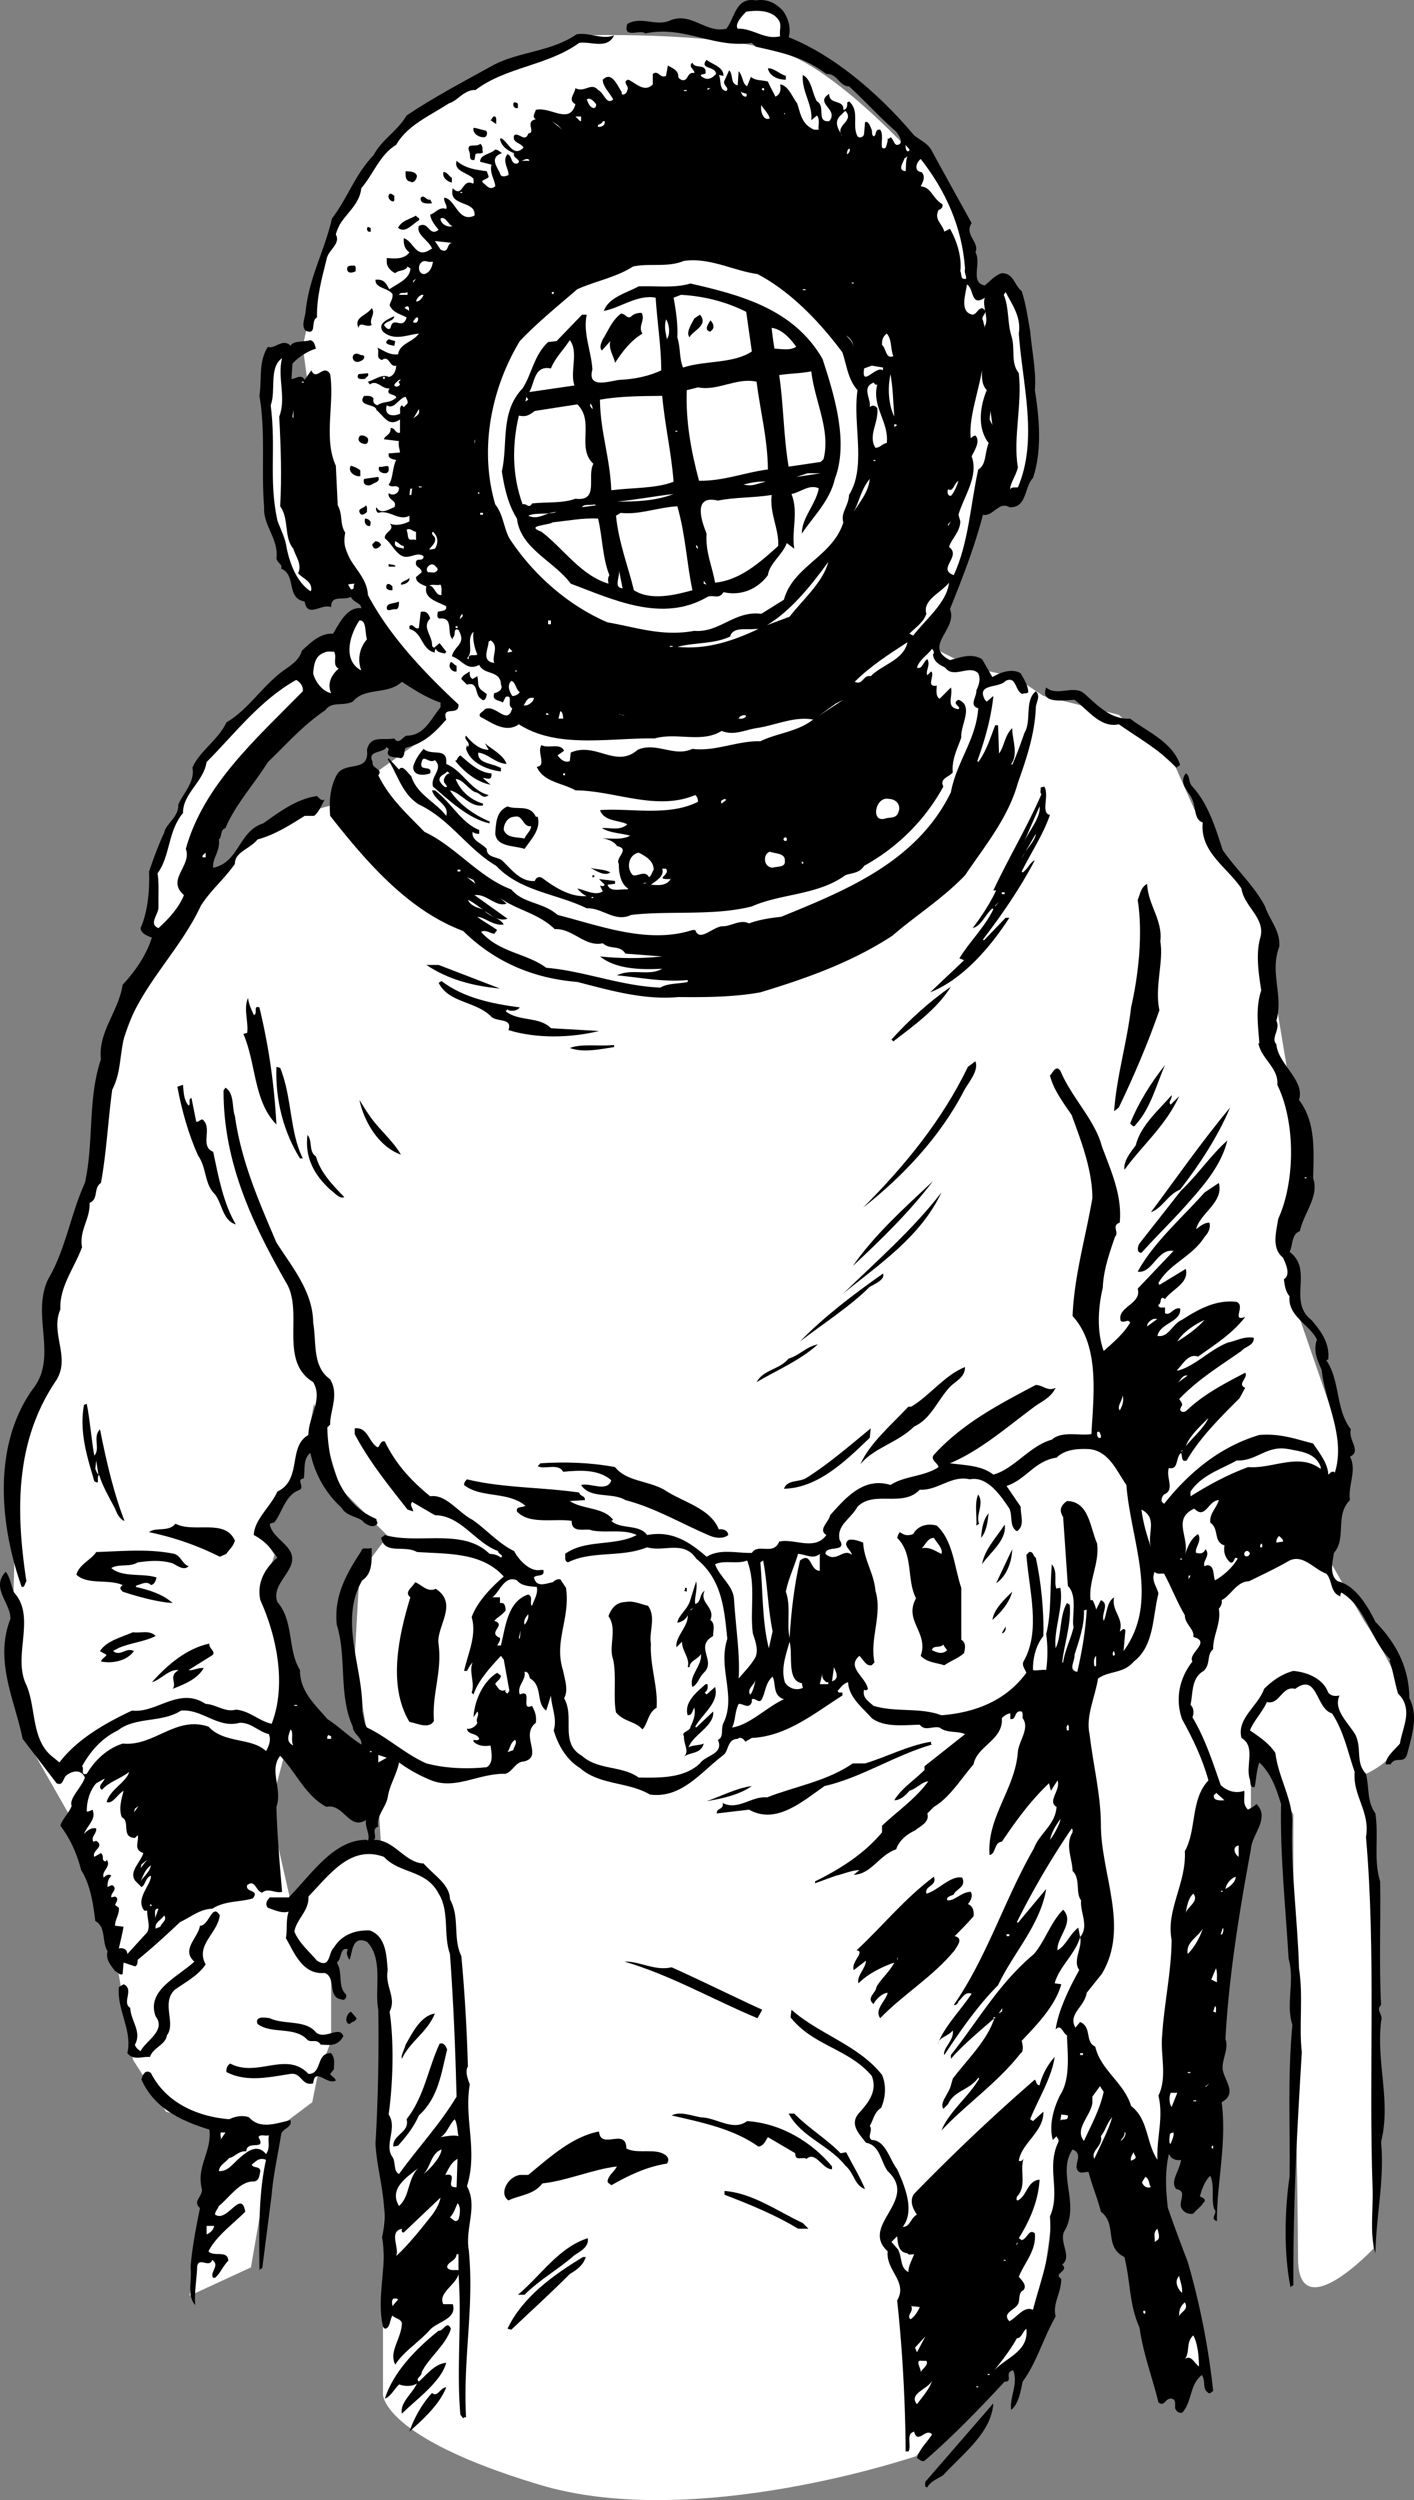 <svg xmlns="http://www.w3.org/2000/svg" width="149.89" height="264.895"><rect width="100%" height="100%" fill="#808080" stroke="none"/><path fill="#fff" d="M32.1 36.74s3.473-18.973 12-24c8.473-4.973 18-9 18-9s16.473-.473 22.5 2.5c5.973 3.027 13 11 13 11l.5 51 5 2.5 4.5 1 3 2 8 2 6 5.5 2 4.5 7 10.5 4.5 27-2 8.5 1 6 5 14.5-1.5 12.5 4 7s4.973 7.027 4.5 11c-.527 4.027-5 5.5-5 5.5l1.5 6.5v43.5s-8.027 8.527-8 1c-.027-7.473-.5-30.5-.5-30.5v-16.5l-4.5-7.5v7.5l-19.5 31.5-3 21.5-13 15s-23.527 8.027-40 3c-16.527-4.973-16.5-9.5-16.5-9.5v-11.5l.5-35-1-16.5-2.5-15 .5-9 3-4-5-5-12.5-40 11.5-32.5 10.5-7.5 2-3-7.5-8-6-15-2-15"/><path fill="#fff" d="m14.1 218.24 3.5 5.5 5.5 1.5-2 10-1 8 6.5-3 2.5-14.5 4-3 .5-2.5 1.5-4v-6.5l-4-7-2.5-11 2-7.5-1-9-1.5-7.5 1-3-2-3 5-6.5 2-11 1.5-59s-13.027 2.027-20 18.5c-7.027 16.527-5 20.5-5 20.5l-5.5 13.5v6s-3.527 8.027-3.5 16c-.027 8.027-.5 17.5-.5 17.5l2.5 8.5 4 7 5 16.5"/><path d="M.6 166.54c.473.528.574 1.528.898 2.2 2.375 2.625-.222 6.727 1.301 9.8 1.074 2.528.477 5.927 2.899 7.7l.601.5c1.875-2.473 4.875-4.172 7.7-5.5 2.574.328 4.976-2.574 7.8-.7 1.074.028 2.074.927 3.2.602 1.476.125 2.476 1.223 3.8 1.5 1.574-4.074.574-9.175-1.2-13.101-.425-1.875.575-3.473 1.802-4.5-.727-1.074-1.328-1.774-2.5-2.399.074-1.675 1.773-2.976 2.5-4.601 2.672-1.274 1.074-4.774 3.297-6-.024-1.875 1.578-3.774.5-5.598-3.723-2.277-.922-7.476-2.899-10.601-3.523-6.176-6.625-12.676-6.601-20.301l.203-.3c.972.624.672 2.124 1 3 .672 4.827 2.574 9.124 4.398 13.401 1.676 2.625 3.875 5.223 3.899 8.5.375 2.125-.125 4.625 1.8 6 .977 1.625-.023 3.325 0 4.801l-.3.297c.078 3.926 1.375 8.125 5.203 9.703-.028.223.172.324.097.5-.425.524-1.023.125-1.398-.101-.426-.676-1.824-.575-2.402-1.602-1.723-1.574-2.825-3.574-3.297-5.797-.828.625-.528 1.824-.703 2.7-.825.124.078.824-.399 1.199-1.523.523-1.824 2.226-2.601 3.3-.125.325-.524.125-.598.399.375 1.726 3.074 2.324 2.2 4.402-.524 1.223-1.927 2.324-1.4 3.797 1.774 2.027 1.075 5.125 2.4 7.203-.024 2.324 1.675 3.723 2.898 5.2 1.277.824 2.375 1.925 3.601 2.699.176-.676-.926-1.176-.898-1.899-1.528-3.277-.625-7.375-1.703-10.8-.325-3.075 1.078-5.477 2.601-7.801.074-.477.676-.176.899-.301h.203c-.028 1.125.172 2.625-1 3.402-2.528 4.324.172 9.422 0 13.899.172.625.172 1.226.5 1.699 2.172 1.027 4.074 2.824 6.297 3.8 1.976.524 4.277.626 6.402.4.773-.474.473-1.673.398-2.298-.722.125-1.324.024-1.8-.402v-.2c.175.024.476.126.601-.1-.226-.673-1.226-.376-1.3-1.099.175.125.874-.074 1.1-.601-.226-.473.274-.774 0-1.2l-.401.602c.078-1.676.976-3.777 2.5-4.703l.402.3c-.027.427-.527.626-.602.903.278.324.477.922 1.102.598-.125.226.074.324.2.402l.198-.3-.597-3.301-.301-.399c-1.125 1.223-2.426 2.625-2.902 4.098l-.2-.2c.375-1.074-.324-2.175.102-3.199-.324.325-.426.625-.602.899h-.3c.375-1.774 1.375-3.774.8-5.7.575-1.574 1.977-3.074 3.403-4.3-2.328-2.574-5.828-2.375-9.203-2.598-1.325-.777-3.422.324-3.797-1.5l.398-.3c3.574 1.023 8.274-.778 11.102 2 .472.023.875.124 1.199.398.375-.274-.324-.375-.3-.7-2.427-.874-3.927-3.773-6.7-3.8l-2.402-1.399c-.325.325.078.625.101 1l-.601-.199c-2.024-2.578-4.125-5.176-5.598-8v-.601c1.375-.176 1.473 1.425 2.398 2 .278.023.278-.774.801-.602 1.176 2.426 2.774 4.125 4.8 5.8 1.677-.273 2.974 1.727 4.5 2.5 1.474 1.028 2.774 2.528 4.4 3.302.476.925 1.675 2.226 2.8 2h.3c.177.824-.726.425-1 .8.274 1.125 1.274.625 2 .5.177-.175.474-.375.802-.3l.597.898c.477 3.328-1.324 5.625-.3 8.8.175.927.578 2.028.101 2.903 1.176 2.024-.523 4.723 1.899 6.098 1.675 1.527 4.277 1.027 6 2.3 2.078.024 4.777.126 6.5-1.5.578-.874 2.578-.976 1.902-2.5.676-.273.273-1.175.598-1.8 1.375-2.875-.625-5.774.402-8.899-.324-3.074-.527-6.277-3.3-8.5-1.325-1.976-3.427-.675-5.2-1.199-2.824 1.125-5.824.324-8.402 1.598-.422-.176-.223-.574-.297-.899 2.172-1.574 5.273-.777 7.597-2-1.425-.675-3.324-.175-4.8-.5-.524-.277-2.125.426-2.098-1-1.824-.277-4.527.426-5.8-1-.126-.574.573-.375.898-.601-1.922-1.574-4.723-.774-6.5-2.2-.024-.175.078-.374.3-.6 3.778.925 7.977.827 11.903 1.401.074.426.672.325.597.801l-1.597.098c1.375.926 3.574.625 4.597 2l-.199.101c.977.926 2.977.325 3.8 1.5 2.575-.476 4.376.625 6.302 2.301 1.472-.875 3.074-.375 4.797-.402.675-1.074 2.277.324 2.902-1.2 1.574-.374 3.773 1.024 5-.699-.926-.574.273-1.375.398-2.101 1.676-1.875 3.575-4.074 6.403-3.2 1.472-.976 3.574-.874 5.097-1.898-.125-.476-.925-.777-.5-1.3 3.075-3.376 6.977-5.376 10.801-7.403.774.027 1.274.727 2.102.3-.426.927-1.227 1.325-2.102 1.903-3.023 2.223-5.824 4.723-9.101 6.098 1.675.226 3.375.226 4.601 1.2 2.176-.575 3.875-3.075 6.2-3.7 1.074-.973 2.976-.375 4.199-.598.175-3.777.976-9.277-2-12.5.175-4.277 1.375-8.277 2.101-12.5-.023-2.976-1.125-5.875-2.2-8.8-.925-1.376-1.925-2.676-2.3-4.2.274-.176.574-1.176 1.102-.5 1.172 2.824 3.672 5.223 4.398 8 .977 2.625 2.176 5.223 1.899 8.098-.922.324-.024 1.027-.5 1.5-.625 1.824-1.223 3.527-1.297 5.402-.528 2.223-.625 4.723.097 6.7.977-.876 2.075-1.778 2.801-3-.226-.477-.625.124-1-.2-.426-1.476 2.274-1.777 1.801-3.402l3.8-4c-1.726-.274-2.226 2.426-3.8 2.2 1.676-3.075 4.574-5.575 7.098-8.4l1.5-1c.578 2.024-2.024 3.227-2.399 4.9.375-.274.774-.673 1.399-.7.175.527-.125 1.125-.5 1.5-1.325 2.125-3.723 2.824-4.899 4.902l.102.2 2.797-1.7c.375 1.524-1.422 2.125-2.2 3.2-.625-.477-.324.523-.699.597-.023.227.176.328.399.3h.3v.602c.575.325.875-.675 1.602-.5.176 1.426-2.125 1.524-2.402 2.899 1.175.226 1.578-1.274 2.601-1.7 1.676-1.074 3.574-2.175 5.8-1.898.974.422-.624 2.125.9 1.598-1.426 1.824-3.223 2.926-5 4.2-1.024-.376-1.626.827-2.2 1.401v.098c1.875-.473 3.477-2.273 5.399-3 .875-.172 1.675-.672 2.703-.5.074.828-.926.926-1.301 1.402-2.324 1.625-4.625 3.024-6.602 5.098.176.227.477.625.2.8-.024.227-.125.227-.098.302.074.324.473.324.7.101 1.874-1.777 4.073-2.875 6.198-4 .375.524-.925 1.223 0 1.598l-.597 1.101c-2.125 2.125-4.227 4.223-5.602 6.598-.625.227-.426-.473-.601-.797-.625.524-.223 1.824-1.297 1.598-.328 1.027.672 2.324-.5 2.8-.227.227-.426.727-.102.9l.102.1c2.672-3.374 5.972-6.074 10.097-7.3 2.278-.176 3.778.426 5.7.902.675 1.024 1.578 2.125 1.601 3.297.176-.074.274-.375.602-.297l.097.098c1.176-3.773-1.023-7.375-1.398-10.898-.426-.977-.926-1.977-.5-3.2-.727-1.578-3.125-2.476-2.902-4.601-.422-.477-.524-1.176-.598-1.801.773-.473.176-1.676-.102-2.3-1.222-.973-.722-2.673-.5-4.098 1.778-3.875 1.875-10.176-.097-14.2.172-1.777-1.727-2.777-2-4.402h.097c-.125-1.773-.425-3.773.2-5.598-.223-1.476-.625-3.777-.098-5.601.574-2.074-1.727-3.274-2-5.2-1.527-2.277-4.426-3.874-4.102-7-.925-.277-.722-1.574-1.097-2.402-.328-.875-1.528-1.672-.703-2.797.476.223.277 1.024.703 1.399 1.672 1.824 2.472 4.425 3.199 6.699 1.375 2.027 3.375 3.824 4.5 6 .473 1.426 1.676 2.625 1.5 4.3-1.027 2.727.473 5.126-.3 7.801.476.926-.626 1.825 0 2.5.175 2.125 3.073 3.825 2.398 5.899 1.777 2.324 1.578 5.324 1.5 8.3.675 1.926-1.024 3.727-1.399 5.602-.926.324-.726 1.524-1.101 2.2 2.578 1.925-.223 5.222 2.3 7.199 1.075 1.226 1.977 2.523 1.801 4.199-.125.027-.2.101-.2.101 1.474 2.125.974 5.223 2.599 7.301-.325 1.125 1.175 2.324-.098 2.899.773 1.425-.227 3.023 0 4.601-1.625 1.625-.324 4.024-1.7 5.598-.124.926-.527 2.324.4 3 1.874.426 3.175 2.625 4 4.3 2.273 2.325 3.573 4.926 3.6 8.102.973 1.824.274 3.922-.202 5.797-.325 1.328-1.223.227-1.797 1.203h-.5c-.028-.777.875-1.476 1.5-2.203.273-1.773 1.472-3.672-.203-5.297-.325-1.078-.524-2.375-.899-3.5l.102-.101c-2.125-2.075-2.625-5.575-5.203-7.102a.437.437 0 0 0-.098.402c-1.125-.375-.824-1.675-1.5-2.402-1.324-.473-2.426-2.074-3.902-1.398-1.422.824-2.922 1.523-4.297 2.199-1.329.027-1.926 1.527-2.903 2 .074.426-.125.726-.3.902.277 1.524-.626 2.824-.598 4.297-.727.625-.227 1.527-1 2.3-1.324.727-1.125 2.325-1.402 3.602.375.325.375.926.203 1.301 1.375 2.324 2.172 4.824 3 7.2.671.624 1.574.925 2.5.597.074.727-.227 1.426.398 2 .273-.172.574-.273.898-.598 1.477 1.524-.523 3.223-.597 4.801-1.227 6.625-2.324 13.324-2.7 20.098.376 1.027-.328 2.027-.3 3.101.074 1.223 1.676 2.625-.102 3.598.575 4.227-.523 8.625-.5 12.602-.824-.274.176-.875-.3-1.301-.325-1.074.078-2.473-.399-3.5-.523.426-.926 1.426-1.102 2.2.176.026.778.327.403.6-.324.524-.727.727-1.102 1.2-.523.125-1.023-.176-1.199-.5-.523-.676.676-1.875-.602-2.098-.722-.777.375-1.976.5-3.101-.421.125-1.023-.075-1.199-.5l-.097-.102c-.426 1.926-.329 3.727-.102 5.703a192.597 192.597 0 0 0 2.102 5.7 79.493 79.493 0 0 1 2.699 13.699c-.227.125-.324.324-.5.199-.727-.473-.227-1.172-.7-1.899-1.328 1.024-1.027 2.926-2.101 4-.324.024-.523-.074-.7-.402-.124-.273.177-.973-.402-1.098-.722-.074-.722.926-1.398.399-.625-2.574-1.625-5.172-2-7.899-1.125-2.574-.926-4.675-1.602-7.5-2.222-1.074-.722-3.476-2.5-4.8-.324-1.375-.921-2.676-1.296-4.2-.329-.074-.829.223-1.102-.101-.625-.676.676-1.774-.602-2.3-1.722 2.526.875 5.827-.898 8.702-.523 1.223.875 2.625-.2 3.5.774.723-1.027.922-.1 1.5-.024 1.625-.927 2.524-.598 4-1.329 2.324-2.028 4.926-3.5 6.899-.227 1.125-.426 2.324-1.204 3-.222-1.274.778-2.774.204-4.2-1.028.227.074 1.227-.903 1.2-2.722 2.925-5.523 5.824-8.398 8.3-.324.325-.625-.074-.903-.199.278-.976 1.079-1.676 1.602-2.5-.625-.777-1.523 1.125-1.898-.3-.926.226-.227 1.523-.602 2.097H96c-.024-4.973-.325-10.773-.9-16 1.177-1.973-1.226-3.172-1-5.2-3.026-2.773 3.376-5.374 0-8.5-.726-.972-.823-2.773-2.3-3-.726-.972-1.824-1.972-.7-3.198.876-.977 1.974-2.274 1.302-3.899-2.426-2.875-6.227-3.176-8.602-6.203l.102-.797c2.972 2.625 7.074 3.723 9.597 6.899.477 1.125.375 2.425-.097 3.5-.727.425-.828 1.324-1.203 1.898.375.527-.325 1.125.203 1.5 1.472.027 1.875 2.027 2.699 3.102.875 1.925 1.875 4.425.598 6.101.777.024.777-.875 1.5-1.3-.422-.575-.825-1.477-.297-2.2 4.172-4.277 8.273-8.176 12.797-12.101.175.226.175.625.5.601a7.033 7.033 0 0 1 1.601-3c-.324 2.223-1.726 4.422-2.601 6.598l.3.2 1.102-1c.074 2.124-2.324 3.327-2.602 5.202.278.125.375-.078.5-.203-.425 1.227.375 2.926-.699 4-.023.125-.125.426.102.402.972-.476.972-2.074 2.297-2.199-.125 2.223-1.024 4.324-2.2 6.2l.301.199c.574-.075.774-1.274 1.399-.7.175 1.825-1.125 3.125-1.7 4.598.375.426.875.926.5 1.402-.625.325-.324 1.024-.597 1.5-.328.625-1.727.926-.903 1.801.778-.375 1.575-1.676 2.5-1.203.875-3.371 2.075-6.172 1.801-9.898 1.176-2.676-.426-5.176.899-7.899.078-.277-.125-.375-.2-.601l-.398.398c-.426-1.574.074-3.375.8-4.797 1.075-1.676.774-4.277.7-6.3-.426-.176-.625-1.278-1.2-.602.274-1.973 1.376-4.274 2.5-6.3-.726-1.075.376-2.376.098-3.5-.523 1.827-2.222 3.124-2.699 4.901l.7.098c-.626 2.328-2.723 4.426-4.2 6 .074.227.274 1.125-.101 1.3-2.422 3.126-5.922 5.528-8.399 8.2.774-1.973 2.875-3.574 4-5.5l-.101-.098c-.922 1.325-2.524 1.325-3.2 2.801l-.5.5c-.425-.676.575-1.578.801-2.5l.2-.703c1.574-2.074 3.675-4.074 4.402-6.398-1.625 1.425-3.328 2.824-4.602 4.3v-.402c2.977-3.773 5.074-7.574 8.8-10.7 1.177-1.374 1.774-3.374 3.099-4.698 1.277 1.324-.723 2.925-.598 4.3.875-.476 1.273-1.675 2.2-2.402l.198 1c.977-1.172-.023-2.574.102-3.898-.625-.774-.027-2.274-.902-3.102-.024-1.273-.825-2.773 0-4.098-.024-.074.078-.277-.098-.402a85.513 85.513 0 0 0-5.8 9.902l.1.098 3-3.598c-.624 3.825-3.527 6.825-5.1 10.2-2.227 2.226-4.126 5.023-5.7 7.398-.227-.672 1.074-1.574.898-2.598-.625.723-1.425.625-1.597 1.5.574-1.777 2.375-3.574 3.597-5.402-.722-.273-1.023.527-1.398.8-.027.227-.227.325-.3.403h-.2c3.574-5.176 5.375-11.176 8.5-16.601.574-1.575 2.273-2.477 2.398-4.399-1.023-.578.477-1.777.102-2.8l-.7 1.097-.202-.797c-2.024 1.922-3.524 4.024-5 6.2-.825.023-.625 1.324-1.297 1.398-.328-3.973 2.773-7.074 3-11 .172-1.176 1.273-2.473.5-3.5-.028-.176.074-.473-.102-.7-.824-.175-.523.926-1.2.801v-.601c-.323.027-.624.226-.901.5.175 2.324-2.625 2.926-3 4.902-1.325 1.524-2.524 3.524-4.2 4.5l-.699.7c.274.925-.726 1.324-1.3 1.8-.926.422-1.723 1.125-2 2-1.825.625-2.626 2.625-4.5 2.7l.6-.5c-.823.023-1.726.425-2.5.597l-2.198.8v-.198c2.574-1.274 5.172-2.875 7.097-5.2v-.699c1.676-1.578 3.575-2.875 4.903-4.703-.625.027-1.328.828-2 1-.426.527-1.028 1.027-1.602 1 .774-1.273 2.074-2.074 3.2-3.2v-.398l4.3-3.402c-.824-.375-1.926-.074-2.7-.7-.823-.175-1.526.427-2.1-.3-1.626.027-3.723.328-5.098-.7-.926-1.073-2.426-2.175-2.5-3.8-.528.125-.828.625-1.102.902.074.325.375.125.5.2v.3c-3.023 1.926-5.926 4.325-9.601 4.5l-.7.399c-.125-.274-.523-.574-.8-.3-1.125.026-.922 1.226-1.5 1.702-2.422 1.824-4.422 4.625-7.797 4.2-2.328-1.376-5.328-.977-7.403-2.801-1.425-.875-2.324-2.375-2.8-4 .375-1.274-.223-2.375-.297-3.7l-.5 1.598c-1.125-.773-.328-2.574-1.703-3.398-.125-.176-.125-.774-.598-.7.176.926-.824 1.426-.5 2.399 1.473-.676-.027 1.824 1.3 1.2.376.726.473 1.124.4 1.8-1.727 1.324.874 3.625-1.302 4.101-.824.024-1.125 1.024-1.898 1.301-2.926-.078-5.426 1.824-8.102.598a15.333 15.333 0 0 1-3.199-1.8c-.226 1.226-1.023 2.425-1.2 3.702-.226 1.125-1.226 1.922-1 3.098-.823.226-.026 1.125-.5 1.402 2.177-.078 3.274 2.422 5.302 2.5 1.172 1.324 2.773 2.223 2.797 3.797 1.078 1.926.277 4.125 1.203 6 .375 4.027.574 7.625.699 11.703-.324.524-.027 1.324.2 1.899-.626 3.726.874 7.023-.302 10.8 1.176 2.125-.222 4.426.2 6.801.578 6.223-.625 11.223-.297 17.7-.227-.075-.227.023-.301.097l-.3-.398c-.427-4.875.175-9.973-.2-14.899-.227 1.125-2.227 2.024-1.602 3.2h1c.477 1.624-1.722 1.824-2.5 2.8-1.222 1.324-2.722 2.223-3.597 3.598-.727-1.375.672-2.774.699-4.399-.125-.476-.727-.476-1-.8-.324.523-.227 1.324-.8 1.398l-.2-.2c-.727-3.175.473-6.374-.102-9.5.778-3.273-.523-6.675-.699-9.898.274-4.476.375-9.675.3-14.199-.425-2.176.575-5.375-1.198-7.203-1.528-.672-1.528.926-1.801 1.8l-.102.102c-.023-.175-.425-.675-.097-1.101-.926-.274-.625 1.027-1.203 1.402.675 1.024.078 2.422.902 3.297.273.227-.027.828-.402.602-1.524-.176-.524-2.375-1.797-2.801-2.328.226-3.227-2.176-4.102-3.7.176-.675-.023-1.874.3-2.8-.726.226-1.526-.176-2.198-.399-.328-.375-.125-.777.199-1.101h2c2.375-2.375 4.773-6.176 8.3-6.098l.098.098c.278-.676-.324-1.375-.199-2.2-1.824 1.126-2.324-1.773-4.2-1.398-2.226-1.176-3.226-3.676-4.901-5.402-1.223 1.527.277 3.527-.399 5.402.074 2.922.375 6.324.602 9-.625.223-1.528-.476-2.102.098-.726-.176-.726-1.473-1.601-.8-.223.827 1.375.425.601 1.402-1.426.425-2.926.222-4.3 1.097-1.325.027-2.325.926-3.4 1.403-1.624 1.523-2.925 2.722-4.5 4-.026.324-.026.625-.3.699l-1.2-.399-.1 1.2c-.227.222-.524-.176-.801-.301-.422-.575-1.024-1.176-.797-2.102-.625-.973-.125-2.574-1.301-3.2-.227-1.874-.527-3.874-1.5-5.398-.426-1.675-1.125-3.277-2.2-4.699.173-.676.876-1.277 1.2-2.101-.324-.774 1.074-1.977 1.398-3-.425-.977-1.425-.676-2-.2-.324.325-.324 1.125-1 .801l-3.597-4.703c-.828-4.074-3.028-8.273-1.301-12.7.074-1.675-2.125-3.273-.5-5"/><path d="M3.498 147.142c2.676-3.375-.222-7.777 1.602-11.601 1.875-3.176 2.375-6.875 3.898-10.2.977-4.374.278-8.874 1.7-13.1-.325-2.876 1.875-5.075 2.3-7.9 1.375-1.476 2.477-3.074 3.102-5-.426-.175-1.125-.374-1.2-1 .774-1.773.973-3.976.9-6 .476-1.374.976-2.773 1.6-4.1.173-.974 1.575-1.673 1.5-3 .575-1.274 1.774-2.376 1.5-3.9.673-1.675 2.774-2.976 3.598-4.8 2.375-1.375 3.875-3.973 6.2-5.598.675-.476 1.578-1.078 1.8-2 .875-.777 1.875-1.875 3.301-1.8.676-1.075 1.477-2.876 3-2.7-.023-.578-.824-.578-1.101-1.203-.825.426-2.125-.273-2.098 1.102-.926-.477-2.527 1.226-2.8-.602-2.024-.375-.825-2.773-2.5-3.5.175-.473-.427-.574-.5-1.098.273-1.976-1.427-3.476-1.302-5.402-.324-3.973.176-7.875-.5-11.797.278-1.875-.125-3.578.903-5.203.672.328 1.574-.973 2.398-.098.274-.574 1.375-.375 2.102-.601.472.125.472.625.597.902-.824.223-1.925.922-2.5 1.598l-.097 1.601c.472.024.972-.574 1.398.098l.7-1c.574 1.227 1.277-.773 2 .402.476 3.125-.723 6.825.6 9.7l.2 4.199c.574 1.027.176 1.926.8 2.902-.624 2.922 2.274 4.024 2.4 6.598 2.277 4.324 5.976 8.226 9.6 11.601.075 1.325-1.823.024-1.3 1.598-1.324 1.527-2.426 2.527-4.3 3-.223.328-.024.926-.5 1.102-.524-.176-1.723.023-1.301-.899.078-.078-.125-.176-.2-.3-.425.722-2.125.324-1.5 1.597-.125.727 1.176.727.602 1.402 1.176 2.426 3.074 4.125 4.898 6 3.278 1.524 5.778 4.825 9.2 6.098 1.277 1.527 3.375 1.328 4.902 2.703 4.473 1.125 9.574 3.125 14.3 1.598h.298c.476 1.324 1.875-.375 2.902-.399.875.024 1.875-.777 2.8-.3.973-.375 2.173-.575 3.4-.7 6.773-2.777 14.374-5.777 18-13.199.573-3.176 2.675-5.578 2.898-8.902-1.024-.274-.125-1.274-.2-1.899.278-.574.477-1.175.2-1.8-.922-.977-2.625.625-3.5-.602-.524-.273-1.223-.574-1.297-1.398.172-.176.074-.375-.102-.602-.523.727-1.324 1.125-1.601 2 .578.227.675-.672 1.101-.898.375.625-.226 1.226 0 1.699l.399-.399c.476.325-.625 1.723.601 1.5-.023.524-.125 1.125.3 1.399l1.2-1.2c.274.825-.625 2.126.8 2.301.376-.277-.823-.574 0-1 1.677.625.177 2.723.302 4-.426 1.223-1.028 2.325-.903 3.7-.425.523-1.425.625-1 1.5-1.925 3.523-4.824 6.425-8.398 8.398-.527.828-1.324.727-2 1-2.926 2.125-6.824 1.926-9.902 3.3-4.024 1.028-8.825.427-12.797.903-1.727.824-3.028-.777-4.703-.703-3.223-1.574-7.024-1.773-9.598-4.5-3.027-1.773-4.926-4.973-8.2-6.5-1.827-1.172-2.226-3.172-3.3-4.797l.098-.101 1.101 1.199c.375-.574.875.324 1.3.7.575 1.925 2.575 2.726 3.7 4.202.375-1.176-1.226-1.578-1.5-2.703h.3c1.774 1.328 2.774 3.426 4.7 4.203v.399a.985.985 0 0 1-.7-.2c-.124.926.876 1.125 1.5 1.801-.026.922 1.075.824 1.599 1.2.976.925 1.976 2.324 3.5 2.199.078-.274.375-.575.8-.301 1.375 1.027 2.977 2.027 4.7 1.902-.422-.176-.723-.476-1-.8.777.124 1.875.824 2.703.3l-.301-.601c.176.023.375.125.5-.102l-.602-.598 1.7.2v.3l-.797.098c.273.828 1.375.426 2.097.5l.102-.098c-.727-.375-1.027-1.574-1-2.601-.426-.676 1.273-1.574-.2-1.899-.226-.476-1.226-.875-1.8-.8.875-.075 2.273.226 3.2-.301-1.024-.274-2.126-.274-3-.8.874-.075 1.874.327 2.698-.4-.925-.476-2.425-.273-2.898-1.5 2.973-.273 7.273.727 10.398-.898-.023-.176-.023-.476-.3-.703-4.125 1.727-8.524-.473-12.7-.5-1.324-.773-3.425-.875-4.097-2.5 1.074-.074-.028-1.574.5-2.297.672.422 1.972-.277 2.398.598l-.7.5c.274.324.677.824 1.302.601l.097-.902c2.676-1.172 4.778 1.727 7.102-.297 1.973-.875 3.875.824 5.8-.101 2.376.324 4.774-.875 7.2-.801 1.773-.875 3.875-.973 5.598-2.3-2.024-.376-4.024.624-6 .901-1.325.223-2.422.825-3.7.301-2.125 1.324-4.722.125-7.097.797-4.828-.074-10.328 1.125-14.403-1.5-1.425 1.027-3.023-.273-4.097-.797-.227-.375.273-.476.5-.8 1.172-.575 2.375 1.824 2.898-.102-.625-.274.176-1.473-.7-1.2l-.3.602c-.324-.277-1.226-.176-.898-1 .375-.078.972-.375.699-.902-.027-1.574-1.824-.973-2.3-2.098-1.325.723-1.825-.578-2.9-.902.274-1.176 1.575-1.274.7-2.8-.625-.274-.227.624-.602.8v.2c-.722-.575.176-2.376-1.398-2.2-.324-.074-.227-.375-.2-.7.274-.175.973.024.9-.6-.825-.474-2.427-.774-2.102-2.099-.325-.175-1.125-.375-1.098-1l.598-.5c-.024-.574-.723-.476-.598-1.101.074-.473.773.027.8-.598-.726-.578-1.527.422-2.402-.101-.722-.477-1.023-1.274-1.699-1.801-.125-.676 1.176-.875.5-1.598.574.324 1.477.125 2.102-.203v-.598c-1.125.625-2.125-.675-3.301-.3a.47.47 0 0 1-.2-.602c.473.828 1.274.227 1.9 0 .374-.773-.727-.672-.602-1.5.375.328 1.078.125 1.101-.5-.226-.473-.824.027-1.101-.398.476-.575.375-1.774.8-2.602-.222-.074-.625-.074-.8-.398v-.301l1.203-.098c-.028-.375-.227-.777-.102-1.203l-1.601-.2c.078-.374.777-.472.703-1.198.574.023.472.625 1 .5v-1.399c-1.227.824-1.625-.277-2.5-1-.028-.676-2.125-.375-1.301-1.5.375.024.773-.078 1 .297-.125.426.176.625.398.703.676-.476 1.278-.176 2-.8-.023-.477-1.222-.176-.699-1-.824.124-1.324-.977-2.101-.403-.024-.074-.125-.172-.2-.297.676-.176 1.575-.875 2.2-.5.476-.078.777-.578.8-1.203-.722.227-.722-1.172-1.5-.598-.722-.175-.222-.875-.5-1.3.575.226 1.278.824 2.2.699.175-1.176 1.578-1.274 2.203-2.2-1.227.126-2.625.825-3.801-.199-.625-.875.473-1.277 1.098-1.601h.101c-.125.527-.824.426-1.101.902.175.223.476.625.703.297.273-1.375 1.273.328 1.699-1.098-.625-.375-1.426-.476-1.8-1.3.073-.375.374-.676.3-1.2-.527-.675-1.824-.574-1.8-1.5.773-.074 1.073.223 1.398.899l.101.101c.774-.574 2.176-1.074 2.2-2.199l-.301-.203c-.223.527-.922.328-1.297.703-.227-.078-.828-.476-.903-1.101v-.5c.676.023 1.778.226 2.403-.602-.528-.375-.625-.875-.602-1.5 1.074.328 1.274 2.227 2.8 1.203l.2-.101c-.324-.875-1.726-1.477-1.398-2.399 1.074-.578 1.074 1.223 2.097.399-.324-.375-.824-.977-.898-1.602.574-.172.973-.875 1.7-.598.175-.375-.325-.777-.2-1.199 1.176.125 1.473 2.723 3.2 1.899.175-1.676-2.825-.875-2.302-2.899 1.075 1.125.977-1.078 2.102-.5.176.024.074-.277.098-.5-.625-.676-2.125-.777-1.797-1.902.972.824 1.972.926 3.199 1.101.074.223.176.426.2.598-.227.328-1.024.328-.5.703.374.324.675.723 1.198.297-.023-.672-.625-1.375-.398-2.297l-1.2-.3c-.027-.778 1.075-.778 1.598-1.301.278.023.477.226.602.3l.098.098c-1.325.426-.524 1.426-.2 2.102.075.523.676.324.903.199.074-.574-.727-1.473-.102-2.2.574.227.274 1.024 1 1 .676-.374-.523-.574-.3-1.1-.626-.274-1.325-.673-1.5-1.5l.1-.099c.774.325 1.274 2.125 2.4 1-.325-.574-1.223-.476-1-1.3.476-.375 1.175.824 1.5-.2.874-.074-.426-1.277.8-1.5-.426-.277-.125-.574 0-1 1.574-.375 3.574 1.625 4.2-.601-.825-.473-.126-.973 0-1.7.976.524 1.675-.675 2.402.2.672.324.875 1.625 1.597 1-.324-.676-1.125-1.375-1.097-2.098.972-.976 1.574.723 2 1.297v.203c.172.223.574-.078.597-.402.278-.375-.625-.875.102-1.098.773.324 1.676 1.422 2.598.5V7.842c.578-.477.777.523 1.402.199l.2-1.098c.573.324 1.073.524 1.1 1.098-.027.226.173.324.298.402.777.324.578-.875 1.402-.703.074-.375-.727-.672-.2-1.098.274.723 1.473.024 1.4 1.098-.126.227-.524.027-.5.3.476.427.976.427 1.5-.097l.1-.101c-.027-.875-1.827-.477-1-1.5.673.523 1.774.726 1.798 1.699l-.5-.098c.277.422-.024 1.625.8 1.7.375-.376-.425-.575-.199-1.102l.5-1.098c.477.524.074 1.422.899 1.598l.101-1.5c.477.527.375 1.324.899 1.601l.402-1c.473.426 1.176.325 1.8.5.274.625.575 1.125.798 1.598.578-.273.578-.773.5-1.297.875.125 1.277 1.324 1.8 2 .375 1.125.477 2.223 1.801 2.797h.5c-.125-.273.176-1.074-.2-1.5l-.6.5c.175-1.672-1.024-2.973-.9-4.797.974.524.974 1.922 1.5 2.797.974.527-.124 2.227 1.302 2.102 1.074-1.274-1.625-1.875 0-2.899-.028 1.223 1.574.524 1.5 1.7.273.023.472-.376.398-.801.074.023.2-.102.2-.102 1.175 1.027.277 2.527.902 3.703.172.223.672.125.699-.3l.098-1.2c.375-.176.578.524.703.797.074.227-.028.527.199.703.375-.078.074-.777.7-.703.374.527.073 1.328.198 1.902.477.325.477-.375.602-.699v-.3c.074.124.176.023.3-.102.376.226.376 1.125 1 .7.274-.376-.124-.876-.402-1.298-1.625-1.375-3.222-3.176-5-4.8-1.023.023-1.222-1.376-2.398-1.301-2.324-1.774-4.727-2.274-7.5-2.899l-.402-.402c-4.024.625-7.125-1.875-11.297-1-.528-.473-2.426.625-1.903-1 1.477-.875 3.075.324 4.602-.399 2.176-.875 3.773 1.426 5.898.899.875-1.074.977-3.375 3.102-3 1.176-.176 2.074.226 2.898 1.101.575.825.875 1.825.602 2.801 5.074 2.024 9.875 6.324 13.3 10.399.673.523 1.376.824 1.798 1.5 1.375 2.523 2.875 5.226 4.3 7.8-.824 1.223.875 2.024.403 3.098.672 1.125-.625 3.227 1 3.5.574-.473 1.074-1.074 1.797-1.297 1.277.024 1.277 1.223 2.101 1.899.477 1.425.676 3.023.899 4.199.175 2.027.675 4.426.5 6.3.476 2.926.777 6.426-.2 9.301-.925.926-.625 3.223-2.5 3.098-1.125-.672-1.722 1.027-2.8.8-.922 3.528-2.223 6.825-3.5 10 .875 2.126-2.922 3.927 0 5.403 1.078-.277 2.277-.777 3.402-.101l1.098 1.898c.777-.473 2.078-.973 3-.398.277.523.777 1.226.8 2-.222.226-.425.023-.597.199-.828-.274-.625-1.973-1.801-1.399-.727.825-3.125.223-2.2 2l.2.2.7-.602c-.227 2.328-.927 4.727-1.7 6.902l.098.098c.875-1.172 1.277-2.574 1.8-3.898h.301l.102 3c.574-.774.574-1.875 1.398-2.7-.023 1.125.676 2.723-.101 3.801l.101.098c.477-1.074.875-2.176 1.3-3.399.774-1.277-.026-3.375 1.2-4.402.574.527-.023 1.227 0 1.8-.125 2.825-1.023 5.427-1.898 7.903-1.028 3.723-3.528 6.723-5.602 9.797-2.426 2.527-5.324 4.328-7.7 6.402-4.323 2.825-9.124 4.524-14 6-2.925.524-5.925.524-8.698.5-3.625.325-7.125-.675-10.703-1.601-4.625-.375-8.723-2.074-12.098-5.399-5.824-2.175-10.227-7.277-14.102-12.199-.125-1.476-.023-3.176.801-4.5.977-1.277 3.375-.078 3.102-2.5.375-1.578 1.672-.976 2.898-1.203.477.727.875-.172 1.3-.297 1.876.024 2.575-1.777 3.599-3v-.5c-1.422-.476-2.825-1.375-4.098-2.203-1.527 1.426-3.926.527-5.2 2.102-1.124.523-2.226-.075-2.902.898-2.425 1.625-4.125 3.625-6.097 5.5-1.528 2.426-3.528 4.625-4.5 7-.625.227-.328.926-.703 1.203.175 1.223-.723 2.024-.598 3 2.773-.578 2.676-3.875 5.3-4.703 1.673-1.172 3.473-2.574 5.7-2.898.273.226.375.523.8.398-.327.625-.624 1.328-1.1 1.703h-1c-1.626 1.024-3.227 2.024-5 2.5-.825 1.024-2.427 1.324-2.4 2.598-1.327 1.824-2.425 2.625-3.6 4.402-2.325 5.024-6.825 8.922-8.2 14.2-.426 2.023-.328 3.624-1.2 5.3-.425 3.024-.624 6.824-1.202 9.899-.825.523-.223 1.726-1.2 2.101.075 1.723-1.125 2.922-.8 4.7-.825 2.222-2.422 4.222-2.297 6.597-1.125 2.527 1.172 5.125-.5 7.602-4.328 6.425-4.227 13.824-3.102 21.199-.226.324-.125.625-.5.601-2.324-6.574-3.125-14.976 1.2-21m6.699 17.301c2.675-.078 5.578-.375 8.3.2.676.222.875 1.124 1.5 1.3-.523.524-1.222-.078-1.699-.3-1.226-.376-2.426-.278-3.7-.102-.827.527-2.026.125-2.8.601 1.176 1.024 3.375.524 4.8 1-.124.426-.226.723-.6.801-.426-.476-1.024-.078-1.4 0-.124.024-.226.125-.198.2 1.375.324 2.773.722 3.898 1.699-1.523-.075-3.726-.676-5.3-1.2-.126-.175-.325-.277-.2-.5l.2-.199c-1.524-.676-3.723.024-4.9-1.101.274-1.075 1.575-1.575 2.099-2.399"/><path fill="#fff" d="M12.498 183.342c1.875-1.477 4.676-.774 6.7-2.102 2.277-.172 3.875 1.926 6.203 1.3 1.172-.073 1.972.927 3.097 1.2.278.625-.023 1.328-.3 1.8-1.524-1.472-4.422-.773-6.098-2.597-3.527-1.176-5.727 2.125-9.102 1.797-1.625.527-2.925 1.727-3.8 3.203-.723.223-.223-.578-.5-.8.875-1.575 2.074-2.977 3.8-3.801"/><path d="M8.9 148.842c.075.023.173-.075.298-.102.375 1.926.476 3.727.8 5.5.676-.773-.222-1.973.602-2.797.676 3.422 1.473 6.824 2.598 9.7-.422-.075-.825-.778-1-1.301-.625-1.176-1.325-2.375-1.7-3.602-.324.426.176 1.125-.5.703-.722-2.476-1.625-5.176-1.097-8.101"/><path fill="#fff" d="M9.8 191.74c-.227.125-.427.227-.602.203-.024-.976.277-2.176 1-3l.902-.5c-.125.422-.824.824-.3 1.2.773-.876 1.976-1.176 2.898-1.903-.325 1.125-2.024 1.828-2.399 3.203.676.223 1.176-.875 1.8-1.203-.226.926-.526 1.828-.198 2.8.972.427-.13 2.126 1.398 2.2l.3-.297c.177.625-.526 1.524.599 1.899-.325 1.023-1.524 1.925-.899 2.898l.7.703c.476-.277.374-.976 1-1.203.074.926-1.723 2.426-.7 3.703h.3c-.026.824.376 1.625 0 2.297l-2.1 2.3c-.024-.573-.524-.675-.9-.597.173-.777.376-1.578.5-2.3l-.901-.102c-.024-.676.476-1.176.402-1.899l-.402-.3c.078-.274.476-.676 0-.899l-.399.098c-.125-.473.774-.875.102-1.3-.227.026-.328.124-.5.202-.028-.476.074-.875.398-1.203-.324-.273-.625.027-.8.203-.325-.676.874-1.176.3-1.902-.023.226-.226.226-.3.101-.227-.175.074-.476-.301-.8l-.7.398c-.324-.672 1.176-1.074.2-1.7l-.297.102c-.328-.476.375-.875.297-1.402-.426-.172-1.024.227-1.297.602.273-.875 1.375-1.575.898-2.602m.601-35.7c.075.528-.226-.273-.3-.398l.098-.902.203 1.3"/><path d="M14.1 172.943c.773.125 1.773-.277 2.398.399-1.222.625-2.722.726-4 1.3-.125.125-.324.125-.5.301.774.625 1.375-.476 2.2 0-.825 1.125-2.426 1.324-3.5 1.098.078-.274.375-.375.601-.7l-.7-.398c.677-1.078 2.274-1.476 3.5-2M13.1 210.24c1.176.527-.227 1.926.7 2.5.073 1.426 1.273 2.527.5 3.902.073.325.374.524.6.7.473-1.075 2.774-2.176 1.598-3.7-1.023-2.777 2.375-4.175 4.102-5.8-1.426-1.274.375-2.477.598-3.801.976.027 1.277-2.473 2.101-1.098-.226 1.922-2.625 3.125-1.5 5.2-.824 1.222-2.226 1.925-3.3 2.699-1.426 1.425.175 3.523-.801 4.8-.125 1.024-1.524 1.325-1.797 2.301-.828-.078-1.727.422-2.403-.402.575-2.375-1.125-4.574-.898-7l.5-.3"/><path fill="#fff" d="m14.698 191.342-.5.699.101-.399zm1.3 6.3c-.125.723-.824 1.223-1.097 1.7.273-.575.472-1.274 1.097-1.7m-.398-.602-.7.903.098-.402zm0 0"/><path d="M15.998 219.642c1.575 3.125 4.875 4.625 8.301 4.899.574-.274 1.375-.473 2.102-.2 1.172 1.325 2.875.626 4.398.301.176.825-.824.825-1 1.5-.324 2.125-.824 4.223-1 6.399l-1 7.8c-.226.024-.226.126-.3.2-.024-3.875-.126-7.973.699-11.7-.723-.273-1.024.126-1.5.5.078.426.875.126.902.7-.125.527-.125 1.027-.7 1.101-1.425-.074-2.527 1.625-3.702 2.598-.125.328-.422.625-.399.902 1.274.926 2.774-2.777 3.2-.3-1.325 1.324-3.126 2.625-3.9 4.199.575.625 2.075-.176 2.099 1-.625.625-.825 1.324-1.399 1.8h-.2c-.425-.574.774-1.273-.1-1.898-.325.926-1.426-.375-1.598.7-.028 1.226-.328 2.824-.203 4.097-.922-1.074-.325-2.473-.5-4 .175-2.172.578-4.172 1-6.297-.825-.676.277-1.176.203-2-.625-2.375 1.074-3.976.797-6.3-2.825-.876-5.825-2.176-7.2-5.301.075-.375.375-1.176 1-.7m2.602-58.199c1.973 1.024 5.273-.578 6.3 1.797-.226.727-.624.926-.902 1.402l-.699.301a30.215 30.215 0 0 0-7.5-2.601c.676-.575 2.074.023 2.8-.899"/><path fill="#fff" d="m15.998 201.74.102.203h-.2c-.027-.078-.027-.078.098-.203"/><path d="M22.198 174.142c-.125.524.875.926.203 1.301l-2.403 1.5c.375.125.977-.277 1.602-.203-.727 1.227-2.125 1.727-3.3 2.203.476-.578-.427-1.277.5-1.902l.1-.098c-1.027-.078-1.827 1.024-2.8 1.297 1.676-1.875 3.676-3.574 6.098-4.098"/><path fill="#fff" d="m16.8 202.24-.4 1.102c.173-.375-.226-1.176.4-1.102m-.102-109.7c1.375-1.874 1.078-4.472 2.703-6.398-.028-2.074 2.172-3.277 2.5-5.402 2.972-2.973 5.672-6.574 9.5-8.7.375.227.773.626.699 1.2-4.926 5.027-10.527 9.926-12.402 16.703.675 1.824-2.125 3.223-.2 4.899-.523 1.324-1.625 2.523-2.699 3.5-1.125-.477.074-1.477 0-2.301-.023-1.176.074-2.574-.101-3.5m.702 110.402c.376.524-.327.824-.402 1.2l-.5.199c-.125-.676.575-.875.903-1.399"/><path d="M19.4 114.943c.075.824.075 1.625.598 2.2.278-.176-.125-.676.301-.801l.5 2.5c.274.125.574-.477.8-.102.876.926-.425 2.727 1 3.3.575 2.727 1.075 5.427 2.4 7.7-1.524-.473-1.426-2.473-2.4-3.398-.925-1.075-.726-2.676-1.6-3.899-1.024-2.277-1.723-4.777-2.2-7.3l.602-.2"/><path fill="#fff" d="M21.8 90.342v.5h-.302c-.125-.176.075-.274.301-.5m.899 145.5c-.024.425-.524.824-.797.898v-.898h.797m-.098-35.5.098-.2-.098.2m1.7 28.3c.573-.074.976-.777 1.8-.699.074-1.277 2.176.024 1.3-1.5.173-.375.673-.078 1.098-.203-.125.727.176 1.328-.3 2-.922-1.172-2.024-.273-2.797.402-.828.723-1.227 1.426-2.203 1.399.078-.676.675-.875 1.101-1.399m-.899-2.699h.5l-.6.899c.273-.274-.024-.477.1-.899"/><path d="M24.4 218.642c2.876 1.524 5.973-1.375 8.298 1.098 1.476.027.777-2.273 2.402-2.2.473.626.273 1.126.3 1.7l-.402.5c.176.328.477.328.602.703-.926.524-2.227-1.476-2.402.297-1.223.328-1.223-1.172-2.399-1-2.226.328-4.625.926-6.8-.2-.024-.374.074-.675.402-.898m1.797-109.199c.175-1.078-.422-2.578.101-3.703.074.727.375 1.227.602 1.8.472-.073-.125-1.073.597-.8a67.422 67.422 0 0 1 1.801 12.402c-2.426-2.476-2.125-6.375-3.5-9.601l.399-.098M28.6 213.842c1.574.726 3.773.125 4.898 1.5.977.824 2.477-.774 2.903.398-.625 1.125-1.426.926-2.403.902-.425-.675-.925-.175-1.398-.5-1.324-1.476-3.824-.574-5.3-1.699-.325-.875.874-.676 1.3-.601"/><path fill="#fff" d="M29.9 37.943c-.527 2.024.473 4.223-.3 6.2.176 3.324.273 6.425.098 9.5.976 1.324.375 3.324 1.402 4.5.176.722.973 1.624.5 2.597.574.625 1.473.828 1.398 1.8l-.097.102c-1.426-.976-2.125-2.777-2.5-4.5-.125-1.074-.625-1.976-1-3-.926-4.375-.125-7.574-.703-12.199.578-1.578-.223-3.976 1.203-5"/><path d="M29.698 113.142c1.277 3.125.976 6.723 2.402 9.598h-.3c-1.727-2.773-2.626-6.172-2.5-9.7l.398.102"/><path fill="#fff" d="M30.8 183.24c.374.328-.024 1.227.3 1.703-.824-.375-.527-1.078-.3-1.703m.3-138.898-.102-.2.102-.699zm1.598 156.601c2.277-2.375 4.476-5.476 8-4.203 1.675 1.828 4.476 1.328 5.8 3.902 1.176 1.825.477 4.426 1.2 6.399.375 5.125.578 10.324.703 15.101-1.828 3.024-4.028 5.325-6.102 8.2-.625-.274-.324-1.274-.7-1.801-.925-1.274.575-3.074-.401-4.5.476-3.375.578-7.774.101-10.899.774-1.476-.523-2.675-.2-4.402-.124-1.375-.124-3.574-1.901-4.2-1.625-.073-3.024.528-3.797 1.802-.625.523-.328 2.324-1.801 1.398-.727-.875-1.926-1.875-2.402-3.098.277-1.375 1.578-2.175 1.5-3.699m-1.2-20.203v-.098h-.3v.098h.3m.7-140.2v-.097h-.2v.098h.2"/><path d="M35.198 23.142c1.675-2.175 2.375-4.574 4.402-6.699.875-1.676 2.473-2.476 3.5-4.203 2.773-1.875 6.176-3.672 9.3-5.398 2.673-1.375 6.075-1.375 8.7-3.2 1.273-.277 2.773.625 4 .098-.727 1.527-2.426.625-3.7.8-3.327 2.427-7.726 2.528-11 5-1.226-.073-1.827 1.126-2.8 1.403-2.027 1.324-4.426 2.324-5.602 4.399-1.722 1.023-2.425 3.125-3.699 4.601-.226 2.125-2.324 3.024-2.7 4.899.575 1.023-.925 1.726-1 2.699-.526 2.125-1.026 3.926-1 6.101-.726.325.075 1.926-1.198 1.399-.528-.574-.028-1.375 0-2.098.375-3.578 1.972-6.277 2.797-9.8M32.6 120.24c.574.727.074 1.727.898 2.3.477 1.727 1.778 3.028 3 4.302-.523.226-1.023-.477-1.5-.801-1.722-1.574-2.722-3.473-2.398-5.8"/><path fill="#fff" d="M34.4 69.142c.274-.175.673-.074 1-.101.376.527-.226 1.426.5 1.8-.827.727-1.226 1.626-.8 2.602-.926-.176-1.727-1.277-1.902-2.101.078-.875.175-1.875 1.203-2.2m.399 114.7c.175.023.175.125.3.101v.297h-.402a.444.444 0 0 1 .101-.398"/><path d="m37.198 213.142.601.7c-.125.425-.523.324-.7.601-.624.024-.425-1.078.099-1.3M37.6 28.142c.176.125.074.426.098.598-.223.125-.825.328-.899-.2-.023-.472.375-.374.8-.398"/><path fill="#fff" d="M37.6 61.842c-.227.226.074.625-.402.601l-.297-.5c.172-.078.472-.078.699-.101m.5 3.898c.773-.074.574 1.328.8 2a3.213 3.213 0 0 0-.6 3.3c-2.024-1.073-1.227-3.773-.2-5.3"/><path d="M37.198 49.342c.375.125.675.226 1 .5v.601c-.524.125-1.422-.476-1-1.101M38.1 37.54c.074.126.375.028.5.2.074.426-.426.527-.602.602-.824.125-.824-1.176.102-.801m1.3-4.899c.473.625-.327 1.125 0 1.801-.624.324-1.226-.476-1.402.297-.523-1.172.875-1.273 1.403-2.098M38.1 116.54c.273.427.676 1.126 1.098 1.7.875 1.328 2.476 2.625 3.3 4.102-2.425-.875-3.925-3.575-4.398-5.801m.898-77.001c.176.325-.222.427-.3.602-.325.024-1.024.125-.7-.5l1-.101M38.8 53.54c.175.227.073.528.1.7-.226.227-.624.527-.8 0-.125-.375.473-.375.7-.7m-.7-7.3c.273-.273.773.027.898.203.075.324-.023.524-.199.598-.426.027-1.023-.274-.7-.8m1.899 4.299h.102c.273.528-.527.626-.7.802-.425.226-1.027.023-.8-.602l1.398-.2m-1.3 4.403c.277.024.476.125.601.399-.023.125-.023.324-.101.398-.422.027-.625-.375-.5-.797m.3-30.903c.176.028.176.126.301.102v.399c-.324.125-.523-.274-.3-.5"/><path fill="#fff" d="M39.4 185.642v-.101h-.202v.101h.203"/><path d="M39.8 57.342c.273.023.476.125.6.398-.226.328-.726.625-.902.102-.125-.176.075-.274.301-.5"/><path fill="#fff" d="m40.998 186.24-.898.5v-.797zm0 0"/><path d="M40.198 49.443c.375.125.976-.277 1 .098.078.426-.125.625-.399.601-.226.024-.824-.175-.601-.699m6.3 197.5c.477.125.875-1.176 1.301-.203-.523 1.727-2.324 3.027-3.101 4.602.078.425-.723.625-.297 1 .875-.774 1.672-1.875 2.898-2-.523 2.027-3.226 3.925-4.7 5.398-.226-1.172 1.075-2.074 1.599-3.2-.524.329-1.223.329-1.899.102-.523.524-.926 1.325-1.5 1.5.875-2.773 3.274-5.273 5.7-7.199"/><path fill="#fff" d="M40.8 40.142v-.199h-.2v.2h.2"/><path d="M42.3 63.74c-.024.426-.024.926-.5.8-.325.028-.825.325-.802-.198.075-.477.778-.375 1.301-.602m-1.301-1.797c.176-.176.477.024.602.2v.398c-.324.027-.824-.074-.602-.598"/><path fill="#fff" d="M40.998 42.943c.778.524 1.278-.777 2-.902.075.226.278.426.2.7l-.399.401-.2-.199c-.323.223-.124.625-.198.899-.727.324-1.727.226-1.403-.899"/><path d="m41.198 35.943.703.2-.102.5c-.324-.075-1.324-.176-.601-.7m0 23.797c.175.125.476.027.703.203v.098h-.703v-.3M41.3 20.54c.175-.073.374.126.5.2-.024.328.073.527-.102.602-.325.023-.723-.477-.399-.801"/><path fill="#fff" d="M41.698 243.54c.078.028.375-.073.5.102l-.598.7c-.027-.274-.125-.575.098-.801"/><path d="M43.1 224.54c1.875-2.374 2.273-5.374 3.5-8 .473-.175.676.325.8.602-.624 2.524-.925 5.125-3 7-.527 1.223-1.327 2.223-2.202 3.2l-.5.101c-.125-1.277 1.777-1.476 1.402-2.902"/><path fill="#fff" d="M42.3 40.24h.198c-.125.125-.324.227-.199.3l.102.2c-.125.227-.426.328-.602.102-.023-.176.274-.375.5-.602m.301 195.902c-.027.223-.027.426.2.399l3.898-3.7c-.125.727-.625 1.524-1.098 2.102-1.125 1.422-2.426 3.024-3.602 4.098.375-.875-.824-2.574.602-2.899m-.7-178.8c.376.125.575.523.9.5v.3c-.427-.175-1.126-.074-.9-.8m2.4 172.398c-1.126 1.227-.825 2.926-2 4-1.126-1.875.874-3.074 2-4"/><path d="M43.498 169.24c-.722-.574.278-1.074.5-1.598.676.223 1.278 1.125 2.2.7 2.476 1.625-.024 4.023.3 5.898.375 2.926-.722 5.227-.5 8.102-.523.925-1.824.226-2.597.101-2.328-3.875-1.125-9.176.097-13.203M44.1 22.842c.074.226.473.226.3.5-.726.425-1.425 1.425-2.202.8.375-.777 1.175-.875 1.902-1.3"/><path fill="#fff" d="M43.198 30.943v.297h-.899c.176-.375.574-.074.899-.297"/><path d="M46.1 213.342c-.824 2.023-2.625 2.925-3.5 4.8-.125-.375.273-.976.398-1.5.676-1.175 1.575-3.074 3.102-3.3M43.4 61.24c.075.426-.527.727-.902.703-.023-.375.575-.375.903-.703"/><path fill="#fff" d="M43.198 32.443c.277.125.078.324.203.5l-.5-.3c-.028-.075.172-.176.297-.2"/><path d="M42.998 18.142c.477.024 1.075.024 1.2.5-.024.426-.422.825-.7.598-.523-.074-.523-.574-.5-1.098"/><path fill="#fff" d="M43.1 56.142c.375-.277.676.223 1 .2v.898c-.227-.172-.527.027-.7-.098-.226-.175-.124-.574-.3-1"/><path d="M45.8 253.54c.573.528.874-.573 1.5-.597-.727 1.926-2.727 3.625-3.9 4.7.473-1.376 1.274-2.876 2.4-4.102M43.4 66.342c.376-.375.575.425 1 .199l.2-1.7c.574-.175.875.227 1 .7-.926.926.273 1.824.2 2.902l.198.2.602-.5.7.898c-.024.125-.126.125-.102.2-.325-.075-.825-.075-1-.5a.437.437 0 0 0-.098.401c-1.426-.277-1.324-2.175-2.7-2.5v-.3"/><path fill="#fff" d="M43.498 51.74c.075.125.176.027.2-.098l-.098.801h-.2l.098-.703"/><path d="M44.9 79.342c.876.824 2.575-.274 2.4 1.601 1.773.723 2.573 2.824 4.5 3.297-.626.527-.927-.273-1.4-.297-.726-.277-1.327-1.375-2.1-1.402.476 1.226 1.573 2.226 2.898 2.601v.2c-1.422.226-2.325-1.375-3.5-1.602.875 1.426 2.578 2.625 4.203 3.3v.2c-2.227-.473-4.328-2.473-6-3.898-.328-1.075 1.172-1.875.199-2.801-.625.426-1.227-.676-1.402.2-.325 1.124 1.175.226.902 1.202-.625.223-1.824.324-1.8-.703.175-.672.573-1.273 1.1-1.898"/><path fill="#fff" d="M44.4 43.342c.173.625-.327.726-.6 1 .175-.274.374-.575.6-1m-.3-9.7h.2c.073.223-.024.723-.5.5-.024-.175.175-.277.3-.5m0-4.102-.3.403v-.203zm.598 1.7h.203c-.125.328-.426.727-.801.703.074-.277.273-.578.598-.703m.702-3.5h.5c-.124.625-.327 1.125-.902 1.3-.925.028-.722-1.773.403-1.3"/><path d="m45.6 21.142.2.399c-.427.027-1.325.125-1.2-.598.375-.375.574.324 1 .2"/><path fill="#fff" d="M44.698 51.642v-.101H44.4v.101h.297M46.8 227.74c-.024.727-1.126 2.027-1.9 2.602.774-.774.774-2.176 1.9-2.602"/><path d="M52.998 104.74c-2.925-.273-5.523-.973-7.8-2.5h1.3l6.5 2.5"/><path fill="#fff" d="M46.198 60.04c.175.126.175.227.203.302-.227.523-.727.226-1 .3-.528-.375.375-1.277.797-.601m-.7 1.999c.375-.175.778.028 1.2-.097.175.324.078.723.101 1.098-.625.125-.726-.973-1.3-1m.601-5.098c-.125-.176-.324-.277-.3-.5l.1-.101c.575.523.575 1.226.2 1.8l-.602.098c.176-.375.778-.672.602-1.297m1.898-31.203c-.722-.074-.324 1.227-1.3.703l-.598-.902 1.898.2"/><path d="M46.8 103.943c2.374 1.824 5.476 2.422 8.3 2.797-.227.328-.727.426-1.2.3l-.1-.097-.2.2c1.375 1.124 3.574.523 4.8 1.8l5.098.297c-2.925.727-6.625.828-9.597-.098.472-1.375-1.328-.777-1.903-1.5-1.625-1.574-4.425-1.375-5.5-3.5l.301-.199"/><path fill="#fff" d="m47.4 81.74.298.203c-.325-.078-.922.723-.5 1.098l.203.3c-.227.227-.625-.273-.801-.6-.125-.575.574-.673.8-1m.798 142.799c.277.427.277 1.227.402 1.802-.426-.176-1.426.023-1.902.101.675-.375.875-1.277 1.5-1.902m-1.5-201.399c.578-.277.875.825 1.3.801-.425.223-1.324-.176-1.3-.8"/><path d="M46.998 18.24c.375-.074.575.426.903.602v.5c-.426-.075-1.028-.477-.903-1.102"/><path fill="#fff" d="m48.498 228.74-.097 3c-1.426.125.375-1.574-1.203-1.297.375-.676.578-1.277 1.3-1.703m-.098 10.102h.2v1.699c-.426-.074-.926.125-1.2-.3-.027-.575.973-.673 1-1.4m.098-5.398c.375.324.278 1.223.102 1.7-.324.425-.527.023-.902-.2.375-.375.578-.976.8-1.5"/><path d="M47.8 70.142c.175.024.374.325.6.399v.601c-.425.125-1.027-.476-.6-1m1 9.898c.976.825 1.976 1.825 3.3 1.903.074.922-.625.422-.902.5l.8.7c-1.523-.278-2.925-1.477-3.8-2.602.277.226.175-.274.601-.5"/><path fill="#fff" d="M48.498 66.54v-.198H48.3v.199h.2m.3 25.801v-.2h-.302v.2h.301m.199-27.302c.176.427-.222.325-.199.602-.125-.175.074-.476.2-.601"/><path d="M49.8 71.142c-.024.325-.024.625.3.801l.5-.3c.176.624-.125 1.124.598 1.597l.402.3c-.027.325-.227.927-.602.5-.722-.374-.222-1.874-1.5-1.5l-.597-.597c.074-.375.574-.578.898-.8"/><path fill="#fff" d="M48.998 20.443v-.101H48.8v.101h.2"/><path d="M49.4 77.943c.575.723 1.473 1.524 2.4 1.5l-.4-.703c.673.625 1.973 1.227 2.298 2.203-1.223-.078-1.922-1.078-3-1.203-.125 1.125 1.375 1.125 2.101 1.5.176.027.176.125.3.102v.398c-1.425-.172-3.226-.875-3.698-2.398l.097-.399.102.2c.375-.477-.527-.778-.2-1.2"/><path fill="#fff" d="m50.4 93.642-.902-.699.7.297zm-.202-26.699c-.125.625.078 1.723.402 2.399-.227.226-1.027-.176-.902.5l-.2-.102c.778-.672-.125-2.074.7-2.797M49.6 95.342c.574.226 1.074.726 1.598 1-.625-.176-1.325-.375-1.598-1"/><path d="M50.9 15.24c.376.227.173.625.298.902-.223.223-.625.024-.797.2l-.102.601c-.726.125-.324-.578-.601-1-.223-.875.777-.277 1.203-.703m-.703-1.7c.375.028.875.227 1.3.302.278.226.075.726-.199.699-.523.027-1.226-.375-1.101-1"/><path fill="#fff" d="m53.698 95.74-.7-.598c1.875 1.325 4.075 1.625 5.801 3.301 1.977-.078 3.176 1.922 5.102 1.5.773.723 1.773.125 2.398 1.098l3.899.3a32.106 32.106 0 0 1-6.598 0c1.676 1.325 4.176 1.426 6.598 1.301-1.422.825-3.223-.074-4.797.7 2.472.226 4.773.726 7.5.5v.199c-1.028.226-2.125.125-2.903.601-4.222-.175-8.125-1.777-12.097-2.101-2.125-1.574-4.926-1.574-6.903-3.8.477-.274.875.124 1.403.202l.297-.402c-.625-.473-1.422-.875-2.098-1.399.773.024 1.773 1.024 2.8.801-.527-.777-1.425-.777-2-1.402.673.426 1.473 1.125 2.4.8l-3.5-2.5c1.273-.175 2.273 1.325 3.398.9M50.4 46.54l-.1.5v-.3zm.4 5.602v.2c-.126.023-.126-.075-.102-.2h.101m.399 2.398v-.198H50.9v.199h.297m.603 13.402c.073.024.073.024.198-.101.977.625.075 1.726.403 2.398-1.426-.172-.625-1.473-.602-2.297M55.1 36.142c1.773-1.875 3.973-3.675 6.098-5.5 1.976-.875 4.175-1.277 5.902-2.402 1.676-.375 3.676.125 5.398-.598 2.778-.375 5.176 1.024 7.801 1.399 3.477 1.824 6.574 5.027 9 8.3.477 1.426.574 2.825 1.602 4-.528 3.626.972 8.126-.903 11.102-.023 1.125-.925 1.922-.597 2.899-1.125 3.625-5.328 4.625-6.301 8.199l-2.402 1.5c-2.825-.375-4.422 2.027-7.098 1.8-3.426.626-6.125-.374-9.2-.898-4.124-1.777-7.827-4.976-10.402-8.902-.625-1.176-.625-2.473-1.5-3.598-1.722-5.875-.425-12.277 2.602-17.3"/><path d="M52.498 12.342c.176.226.075.523.102.8l-.602-.402c.176-.074.176-.473.5-.398"/><path fill="#fff" d="M54.8 167.443c.476.625 1.374.625 2.1.7.173.722-.327 1.425-.5 2-.327-.176.173-.977-.402-1.2-2.222.723-2.425 3.524-2.898 5.399h-.402c.078-.176.375-.477.3-.801-1.425-.574.778-1.375-.597-1.8.273-.376.672-.474 1.199-1.099-.027-.277-.027-.777-.402-.8h-.2v-.602h-.8c.777-.574 1.277-2.375 2.601-1.797"/><path d="M53.8 85.443c.976.422 2.374-.277 3 1.098h.198c.375 1.324-.722 2.426-1.398 3.402-1.125-.375-2.926-.176-3.102-1.601.075-1.075.075-2.375 1.301-2.899M55.4 41.142c.973-1.476 1.173-3.476 2.7-4.902l.898-.098 2.7-2.8h.5c-.422 1.925.476 3.824.601 5.8-.625 2.223 2.074 1.125 3 1.098 1.477-.074 2.977-.375 4.3-1-.026-2.672-.425-5.074-.6-7.7-1.926-.374-3.825 1.126-5.5 1.403.574-1.476 2.374-1.875 3.699-2.601 1.875-.075 3.675.226 5.5-.301 5.375 1.226 10.976 2.726 14 8 1.277 3.926 2.777 8.824 1.3 12.7-.523 2.327-2.324 4.026-3.5 5.8-.023-1.676 1.477-3.074 1.801-4.8-1.023-.474-1.926.425-2.898.6.773 1.926-.028 3.926.297 5.801l-.797-.601c-.426 1.226-1.828 2.125-2 3.402-1.125 1.524-2.926 2.223-4.703 1.797-.524.828-1.024.227-1.7.5-4.824 2.828-10.125.227-14.5-1.398-1.722-2.375-5.324-3.676-5.699-6.899-.926-1.476-1.324-3.176-1.601-5 .675-2.875-.223-6.277 2.203-8.8m-.301 189.3h.898c2.278-1.875 4.676-4.078 7.5-4.601.176 2.023 2.875-.477 2.903 1.8.972.524 2.375.125 3.5.399.472.125 1.273.527.797 1.2-2.125.327-4.024 1.226-5.899 2.3-.125-.176-.324-.176-.398-.399.074-.675.672-.976 1-1.601-2.625.324-5.328 1.527-7.903 1.8-.925 1.227-2.425 1.227-3.597 1.801-1.028-.675-.125-2.476 1.199-2.699"/><path fill="#fff" d="M54.498 86.54c.977-.273.875 1.126 1.801 1-.023.528-.523.825-.7 1.302-.726-.176-1.823.023-2.198-.899-.028-.578.375-1.375 1.097-1.402"/><path d="M61.8 239.142h.3c-.324.926-.926 1.325-1.7 1.801-2.226 2.223-4.226 4.024-6.202 5.899l-.399-.102c1.574-3.371 4.977-5.773 8-7.598"/><path fill="#fff" d="M54.6 184.342c.273.324-.125.726-.2 1.101l-.6.2c.273-.376.273-.977.8-1.301m-.602-115.7c.075.223.278.223.301.399l-.5.101c.074-.175.074-.277.2-.5m.199 3.5c.476.125.476.926.902 1.2-.227.324-.625.425-.8.398-.227-.375-.626-1.074-.102-1.598m.8-28.102c.778.126.977.028 1.7-.5l4.5-.698c1.875 1.824-.125 4.625 1.703 6.3-.727 1.325.672 4.024-1.903 3.7-1.425.523-3.125.324-4.597.5-.328.625-.625-.075-1 .101-1.125-3.078-1.125-6.277-.403-9.402"/><path d="M54.498 10.842c.176.023.375.023.403.199v.402c-.426.125-.625-.375-.403-.601"/><path fill="#fff" d="M54.8 70.943c-.126.125-.024.223.1.2h-.3c-.027-.075.074-.075.2-.2"/><path d="M62.3 237.142c.175.926-.825 1.426-1.4 1.801-1.726 1.524-3.624 2.524-5.3 4.2h-.7c2.473-2.075 4.274-4.977 7.4-6"/><path fill="#fff" d="m55.1 173.642-.102-.101.2-.8zm1-156.699v.098h-.902c.277.027.578-.375.902-.098m.098 57h.402c-.027.422-.527.723-.8.797h-.302c.176-.172.278-.672.7-.797m-.2 97.097c.075.325-.125.825-.398 1.102-.125-.375.074-.777.398-1.101m0-128.699-.3.199.101-.5zm3 11.898c-1.125.027-1.925.926-3 .402.778-.375 2.176-.074 3-.402m-.598-15.2c.473-1.175 1.274-1.874 2-3 .973 1.227-.027 3.427.5 4.802l-4.8.699c.574-.875.473-2.875 2.3-2.5m.2 16.301c1.676-.176 3.176-.477 4.8-.399.473 2.024.473 4.223 1.2 6-.227.324-.125.625-.102.899-2.925-.875-4.722-3.676-7.097-5.5-1.828-.676.773-.676 1.199-1"/><path d="M57.3 155.04c2.573-.175 5.374-.073 7.898.403 1.175 1.524 3.476 1.422 5.203 2.399 1.972 1.324 4.875 1.925 5.797 4.199.476-.074.976.125 1 .601-.524.426-1.325.325-1.899.098-3.023-1.273-5.824-2.973-9-3.797-1.426-.875-3.726-.078-4.7-1.601.974-.274 2.774.824 3.2-.5-1.324-1.176-3.324-1.075-5.101-.899-.524-.976-2.024-.176-2.7-.601l.301-.301"/><path fill="#fff" d="m57.998 75.54.2.2H57.9c-.028-.074-.028-.172.097-.2m.403-9.8v.402h-.3v-.402h.3m1.2-52-1.102-.898.602.398zm-.902 17.402v-.199h-.2v.2h.2m.702 44.199c.274.125.274.523.298.8h-.5l.203-.8m.499 6.8v-.199h-.202v.2h.203"/><path d="M64.8 110.74h.3v.203c-1.527.223-3.227.625-4.7.098 1.173-.473 3.075-.176 4.4-.3"/><path fill="#fff" d="M61.6 12.342c-.027.226.074.523-.102.5l-.5-.5h.602m1.398 41.101.2.098-1.5.2c.175-.376.875-.173 1.3-.298m-.8-42.903c.375-.273.777.227 1 .5-.024.227-.024.325-.2.403-.425.024-.625-.476-.8-.902"/><path d="M64.698 92.443c-.625.422-1.524-.176-2.098-.5.676.223 1.473.125 2.098.5"/><path fill="#fff" d="M62.6 42.74c.074.125.273.426.2.602-.126-.176-.325-.274-.2-.602m.3 52.402v-.101h-.202v.101h.203"/><path d="M62.998 92.943v-.203H62.8v.203h.2"/><path fill="#fff" d="M63.9 12.842h.2c.074.523-.426.625-.7.601-.124-.375.376-.176.5-.601m-.3 29.5c2.176-.375 4.375-.375 6.598-.399.277 3.125.976 6.024 1.203 9.098-1.828.726-4.426.625-6.602.902-.125-3.375-1.125-6.078-1.2-9.402v-.2"/><path d="M65.8 33.24c.476-.074.675.625 1.1.3.274-.273.575-.374 1.098-.398.477.723-.425 1.426.102 2.2-1.324.824-2.125 1.925-2.902 3.101-.125-.676-.723-1.476-.5-2.3l-.899 1c-.324-.376-.023-.876.102-1.2.574-.875.875-1.875 1.898-2.703m.501 136.5c.874-.172 1.573.227 2.398.402.875 1.223.078 2.723.3 4-.125 2.325.778 4.625.602 6.801-.926.524-.926 1.723-1.5 2.297-.727-.875-1.926-.773-2.8-1.797-.325-1.578.073-3.875-.302-5.601-.523-1.375.477-3.274-.5-4.602.278-.773.778-1.473 1.801-1.5"/><path fill="#fff" d="M65.8 54.342c1.976.226 3.874-.575 6-.7.874 3.024.976 5.926 1.6 8.899-1.925.527-4.425 1.125-6.202 0-.625-2.574-1.625-5.074-1.899-7.899l.5-.3m.199 8c-1.023-.075-.222-1.274-.398-2l.398 2m5.402-10c-1.827.726-4.027.824-6 .8 1.973-.175 3.973-.574 6-.8m-5.202 23.5-.598-.2c.074.125.375.024.598.2"/><path d="M71.198 208.443c3.175 1.422 6.375 3.024 9.601 4.5l-.5.899c-4.726-1.977-9.226-4.575-14.101-6 1.578-.075 3.175 1.023 5 .601"/><path fill="#fff" d="M67.698 90.342c.875.425 1.578.925 1.601 1.8-.226.325-.226.625-.5.801-.426-.777-1.125-.078-1.7-.203-.726-.672-.526-2.172.599-2.398m.902 3.198-.402.102.101-.101zm1.598-1.5h.402c.473.626-1.027 1.028 0 1.102h.5c-.527.825-1.527.625-2.102.598.477-.375 1.477-.875 1.2-1.7m.402-58.198c.273.324.473 1.324.2 1.898l-.102.203c-.125-.676-.325-1.277-.098-2.101m.398 34.698v-.097h.301v.098H71"/><path d="M74.3 224.342c1.675.023 3.374 1.523 4.898.398 3.578.227 6.875 2.227 9 4.8v.302c-1.024.023-1.723-1.977-2.7-1.102-.425-.273-1.222.328-1.199-.598l-2.898-1.699c-.227.324-.426.922-1 1-2.625-1.875-6.028-2.578-9.203-3.3.875-.477 2.078.023 3.101.199"/><path fill="#fff" d="M72.198 31.24c2.375.125 4.777.727 6.902 1.8l.598 4.2c-2.024 1.328-4.922.926-7.297 1.703-.426-1.078-.227-1.976-.602-3.203.074-1.273-.125-2.773-.398-4.2l.797-.3"/><path d="M72.9 171.142c-.226.524-.726.723-1.1.801.073-.777 1.175-1.476 1.398-2.5l.601-1.902c.176.926-.226 1.726-.101 2.402.675-.176.375-.976 1-1.402-.625 1.324 1.175 1.726.601 3.101.574.426.274 1.125.3 1.7-2.026 1.125.376 2.625-1 3.898-.526.527-.624 1.227-1.198 1.5-.426-1.172 1.074-2.273.898-3.5-.226.527-1.226.727-1.2 1.402h-.198c.273-.976-.625-1.675-.602-2.699l-.601.598c-.125-1.176 1.277-2.176 1.203-3.399"/><path fill="#fff" d="M77.4 67.443c.274-1.078 1.774-.676 2.598-.8h.403c-2.625 1.222-5.426 2.222-8.602 1.898 1.676-.473 3.875-.274 5.602-1.098M71.8 45.74v-.098h-.2v.098h.2"/><path d="M72.498 183.943c-.324-.476.676-.476.7-1 .277-.578.578-1.277.402-2-.227.324-.227.824-.7.797-.425-1.375.973-2.473 1.9-3.297h.198c.075.422-.023.723-.3.899l.203.199.898-.8c.477 1.624-1.324 2.827-2.101 4.202l.101.098 1.8-1.7c.177 1.524-2.226 2.524-2.6 3.801.476-.277 1.074-.175 1.6-.402-.323 1.227-1.624.828-2.198 1.5.773-.672.074-1.273.097-2.297m.102-15.703h.2v.402l-.302-.101c.075-.074.176-.074.102-.3"/><path fill="#fff" d="M73.998 41.04c2.075.427 4.075-1.073 6.2-.597.375 3.024 1.175 6.024 1.203 9.297-2.528.328-4.625 1.227-7.301 1.203-.824-3.078-1.426-6.277-1.3-9.601l1.198-.301M72.8 9.642v-.101h-.302v.101h.301"/><path d="M74.198 33.342c.976 1.125-.825 1.726-1.098 2.398-.426-.473.176-1.375.5-2l.598-.398"/><path fill="#fff" d="m73.498 170.342-.3.3v-.101zM73.8 57.74c.175.125.175.328.198.402-.222-.074-.222-.277-.199-.402m2.301-4.7c1.875-.374 3.676-.273 5.7-.597-.227 2.024.773 3.524.698 5.399-2.125 1.925-4.125 3.625-6.699 3.898-.324-1.875-1.023-3.172-.898-5.2-.426-1.073-1.625-4.175 1.199-3.5m-1.2 8.903-.3-.101v-.301zm0 0"/><path d="M79.698 189.24c-1.325.926-3.125 1.328-4.797 1.602 1.472-.477 3.074-1.375 4.797-1.602M75.3 33.943c.273.223.476.723.198 1l-.199.2c-.726-.176-.226-.778 0-1.2"/><path fill="#fff" d="m75.3 9.342-.302.199v-.2zm3.898 156c.976 2.523.277 5.125.601 7.699.274.824.676 1.926.2 2.7-.524.827-1.126 1.425-1.7 2.1.176-2.476-.324-5.574-.5-8.5-.125-1.374-1.523-2.273-2-3.6.977-.474 2.375.026 3.399-.4"/><path d="M76.6 191.04c1.676.825 3.074-.773 4.7-.597 2.976-1.176 6.273-1.676 9.1-3.601h1.298c2.277-.676 4.476-1.875 7-2.301-.024.226-.024.226.101.3-3.926 1.126-7.523 3.524-11.398 4.4-2.328 1.624-5.125 4.124-8 2.5l-3.403.401c-.125-.574.778-.375.602-1.101"/><path fill="#fff" d="m76.8 84.642.198.098-.5.402c-.222-.375.176-.375.301-.5"/><path d="M76.8 232.142c2.976.223 5.573 2.125 8.3 3.399l.598.601H84.6c-2.426-1.476-5.125-2.574-7.8-3.601v-.399"/><path fill="#fff" d="M78.3 180.54c.476-.073 1.073.626 1.398-.198v-.301c.375-.176.675.426 1 .101.476-.777.375-1.777 1.203-2.5.375.723-.028 2.024 1.199 2.399-1.824.824-3.625 2.726-5.5 3 .375-.676.273-1.676.7-2.5M79.1 1.24c1.074-.172 2.574-.172 3.3.703.575.625.173 1.125.298 1.899-1.625.425-2.922-.875-4.5-.801-.325-.473.375-1.274.902-1.8m0 74.601c-.125.324-.527.324-.8.3.073-.277.573-.476.8-.3M78.498 9.54c.075.528.875.126.602.7-.426.027-.527-.375-.602-.7m2.7 41.5c-1.125.227-1.325.528-2.399.302.676-.176 1.574-.375 2.399-.301"/><path fill="#fff" d="M80.1 177.943c-.027.223-.324 1.524-.602 1.598-.324-.676.477-.973.602-1.598"/><path d="M83.6 143.943c1.074-.277 1.875-1.277 3.098-1.5-1.922 1.723-4.325 2.723-6.5 4 .777-1.375 2.375-1.277 3.402-2.5"/><path fill="#fff" d="M80.9 165.342c.473 2.523.473 4.925 1 7.5l-.402 1.8c-.722-2.875-.625-6.074-.898-9.101l.3-.2m-.202-154.199c.277.426.777.926.902 1.399-.625.324-1.027-.676-.902-1.399m.3-1.8v.3c-.023-.175-.324.024-.199-.3h.2M81.6 90.24c.574.227 1.676.125 1.598 1 .078.727-.922.527-1.297.703-1.028-.078-1.028-1.476-.301-1.703m6.2-30.7c-.524 2.126-2.825 4.126-4.102 5.802l-2.399.898c2.477-1.473 4.676-4.172 6.5-6.7"/><path d="M81.4 7.24c.575-.074 1.274.625 1.9.8v.403c-.626.024-1.727-.277-1.9-1.203"/><path fill="#fff" d="M81.8 34.74c1.073.125 1.976 1.125 2.6 2-.624.426-1.527.227-2.3.203a28.825 28.825 0 0 1-.3-2.203m.8 5c1.074-.172 2.375-.172 3.398-.398.375 3.226 2.075 6.226 1.301 9.3l-.3.301-3.4.5c-.526-3.078-.526-6.375-1-9.703m1.099 134.203c.375 1.422-.325 4.125 1.3 4.399l.102.5a1.502 1.502 0 0 1-1.902-.602c-.422-1.473.078-2.773.5-4.297"/><path d="M85.4 156.642c2.376-1.476 4.673-3.476 6.9-5.3l-.102 1c-2.625 2.523-5.524 5.324-9.098 5.398.375-.973 1.473-.672 2.3-1.098"/><path fill="#fff" d="M83.198 88.74c.078-.074.175.027.203.102v.199c-.227.226-.528-.176-.203-.3m0-76.599-.098-.101.098-.098zm1.402 152.5c.773.024 1.574.625 2.3 0v1.801c-1.124-.078-.827-2.078-2.1-1.101-.626 2.726-.927 5.425-1.102 8.199-.325-1.473.175-3.375-.399-4.899.274-1.375.875-2.574 1.3-4"/><path d="M84.198 223.943c1.476 1.524 3.476 2.723 4.902 4.2l.598-.102c.675 1.324 1.476 2.625 2 3.902-1.125-.375-1.125-1.676-2.098-2.5-1.727-2.176-4.625-2.976-6-5.5h.598"/><path fill="#fff" d="m86.998 50.142-2.597.399 1.199-.399zm0 0"/><path d="M93.6 134.943c.273.625-.926 1.125-1.402 1.399-2.125 2.125-5.125 4.023-7.399 5.8 2.477-2.574 5.774-5.074 8.8-7.199"/><path fill="#fff" d="m85.198 91.443-.2.098v-.3zM85.4 30.74v-.098h-.3v.098h.3m4 43.402-2.6 1.7 1.8-1.301zM87.198 177.24c-.125.527.078.727.402 1h.2v.203h-.9l.298-1.203m1.8-14.098c-.324-1.574 1.176-2.175 1.903-3.5 1.773-1.777 4.773.125 6.597-1.8 1.875.125 3.375-1.575 5.301-1.102 1.875-.375 3.274 1.727 4.2 3.102.374.824-.024 1.925.8 2.398.875-.574.375-1.672.399-2.598l-1.5-2.199c2.078-.676 2.976-2.676 5.3-3 .875-.875 2.278-.976 3.5-.902 2.075.226 2.875 2.324 3.903 3.8.472 6.024 3.574 12.325-.301 17.602l.2-2.203c-.227-.375-.427.125-.602.102.476-1.375-.922-2.176-.598-3.602-.824.527-.727 1.727-1.102 2.5-.324-.773.676-1.773-.3-2.2l-.5 1c.078.325-.125-.675-.399-1h-.2c-.226-2.073.974-3.874.7-6-.726-1.573-.824-4.472-3.2-4.5-.726.528-.823 1.028-.401 1.7l.5 7.3c1.078 1.028.375 3.325.601 4.403-.324 1.324-.926 2.422-1.101 3.7h-.098c.176-1.876.973-3.977.8-6.102l-.3-.2c-.824 1.426-.527 3.426-1.2 4.801-.226-1.976.876-4.476.5-6.402-.226.027-.327.027-.402.102-.324-.676.176-1.774-.5-2.602-.222 2.527-.023 5.125-.597 7.402.172 1.125.172 2.625 0 3.801-.426-.078-1.125.125-1.403 0-.023-1.176.278-2.578 1.102-3.601.074-2.575-.227-5.676-.8-8.301-.325-.176-.227-.676-.7-.598l-.3.297c.273 3.727 1.573 8.027-.302 11.3-.222.427.176.825.301 1.2-2.226 3.027-5.523 4.227-9 4.5-2.324-.875-4.824-.273-7.2-1-.526-.473-1.226-.875-1-1.7.075.028.274.126.4-.097-.223-1.277-2.325-2.277-.9-3.5.376.324.677 1.125 1.302 1l.297-.3c-.524-2.575.875-5.075.101-7.602-.125-1.774-1.226-3.274-1.3-5.098-.426-.176-1.024-.375-1.5-.3-.825.523.277 1.124.3 1.597-.926-.773-1.625.926-2.8-.098-.024-.976 2.374-.074 1.5-1.5m-.599 13.5c.173.426.673 1.223-.202 1.5l.203-1.5M89.6 11.74c1.074 1.125-1.227 1.527-.3 2.703-.227-.476-1.126-1.476-.102-2.3l.402-.403"/><path d="M99.8 126.342c-2.227 4.726-6.626 7.625-10.4 10.699 3.473-3.375 7.376-6.774 10.4-10.7"/><path fill="#fff" d="M90.4 36.943c.173-.578-.327-.976-.702-1.402.476.324.875.824.703 1.402m-.403-21.203c.278.125-.125.625-.199.602a.644.644 0 0 1 .2-.602"/><path d="M98.9 125.142c-2.527 3.325-5.527 6.223-8.5 9 2.274-3.277 5.376-6.074 8.5-9m-8.1 81.5c2.675-2.476 5.073-5.476 8.198-7.8.375 1.023-1.023.925-.8 1.8 1.175-.277 2.578-1.976 3.8-1.699.477 1.024-.722 1.223-.898 1.797-.324.125-.625.227-.7.402v.2c.774.125 1.473-.875 2.5-.899.274.422-.027 1.024-.3 1.297.574.227.676.828.598 1.3-.723.825-1.223 1.325-2 2.102.976.223.277 1.024 0 1.5-2.325 2.825-5.524 4.723-7.899 7.2-.625-.977.574-1.774.8-2.7-.526.024-1.226.625-1.5 1.2-.823-.676.274-1.176.302-1.801.472-.875 1.375-1.574 1.898-2.598-1.226.422-2.726 1.125-3.8 2.2-.223-.778.777-1.575.8-2.403l-1.3 1c-.325-.875 1.277-1.973.3-2.098"/><path fill="#fff" d="M92.198 50.74c-.125 1.426-1.125 2.527-1.7 3.5.575-1.074.778-2.375 1.7-3.5m-1.7-20.7v-.097H90.3v.098h.2m5.698 37.999c-.422 1.927-2.625 2.325-3.899 3.602-.824-.175-.824 1.024-1.7.598 1.677-1.672 3.575-2.875 5.599-4.2"/><path d="M96.3 149.04h.3c1.973-1.175 3.574-3.374 5.7-4.198-.024 1.125-.927 1.425-1.602 2.101-1.325 1.422-2.024 3.422-3.797 4.2-1.727 1.722-4.227 2.222-5.703 4 .976-2.176 3.175-4.075 5.101-6.102m6.301-36.001.8-.597c.376 1.024-.726 2.223-1.202 3.098-2.524 4.926-6.625 9.226-10.7 12.402 4.477-4.476 8.375-9.277 11.102-14.902"/><path fill="#fff" d="m92.4 38.74 1.2.203v.297c-.727-.574-2.324 1.926-2-.2l.8-.3m.2 1.8c.074.028.176.325.398.2-.625 2.328 1.278 4.027 1 6.203-.425.024-.722.524-1.199.5-.824-1.277.375-2.676.2-4.203-.223-.273-.524-.375-.801-.098.175-.875-.922-2.074.402-2.601m0 8.301v-.102h.2v.102h-.2m1.598 35.8c.875.024 1.375.723 1 1.5-.223.625-1.024.426-1.399.598-1.523.426-1.023-2.375.399-2.098m-.2-49.3c.575.625.375 1.625.7 2.398-.825.328-.723-.773-1.2-1.2-.023-.472.075-.874.5-1.198m.402 4.3c.274 1.625.274 2.926.4 4.5-.626-1.277-.727-3.074-.4-4.5m.7 197.301c.074.625.074 1.723 1.098 1.797.078.227.375.125.703.102-.227.625-.625 1.226-.602 1.898-.926-.473-.625-1.473-1.101-2.398l-.7-.801.602-.598"/><path d="M100.8 104.54c-1.427 2.325-3.927 4.126-6.102 5.802l-.2-.2c1.875-2.074 3.977-3.976 6.301-5.601"/><path fill="#fff" d="M94.8 44.943c.175.024.175.024.3.098l-.3.2v-.298m.398 162.399-.098.398v-.2zm0 0"/><path d="M95.4 162.342c.473.324.774.425 1.4.199.476-.875 1.476-1.176 2.5-.899 1.773 1.625 1.874 4.524 2.6 6.598v5.5c.575.328.376 1.027.298 1.402-.524.524-1.422.825-2.098 1.301-.824-.277-1.824-.277-2.5-1 .875-2.476-1.824-3.676-.5-6.101-1.027-1.977-.227-4.676-2-6.399.074-.176.074-.375.3-.601"/><path fill="#fff" d="M96.198 16.54c-.223.528-.125 1.126-.2 1.602-.925-.074-.222-.976-.097-1.402.074.027.172-.074.297-.2m-.2-1.198c.176.324.477.425.403.601-.328.324-.426-.277-.403-.601m.602 229 .898.101c-.222.524-.625 1.125-1 1.297-.425-.473.375-.773.102-1.398M98.198 65.04c-.422-1.472 1.476-2.175 2.402-3.3-.227 2.125-2.527 3.926-3.8 5.602l-.4-.2c.673-.675 1.473-1.175 1.798-2.101M98.8 252.24c-.227.828-1.024 1.727-1.602 2.5-.922-1.172 1.175-1.574 1.601-2.5m-1.601-3-.2-.5 1.102-1.2zM97.6 16.842c2.676 3.425 4.375 7.226 4.7 11.601-.126.524.175.723.1 1.098-.624.125-.425-.473-.6-.8.175-1.376-.325-3.173-1.102-4.5l-.598.3c-.227-.875-1.125-1.274-.602-2.3.278-.075.477-.274.403-.599-1.125-.675-1.125-1.777-2.301-1.902.176-.375.574-.973.098-1.5-.825-.074-.625-.973-.098-1.398m.2 233.3h.398c.277.426-.422.825-.598 1.2.074-.375-.727-1.375.2-1.2m1.198-87.199c.375.625.977 1.125.801 1.7-.625-.278-1.226-.778-2.101-.602.375-.274.578-1.074 1.3-1.098"/><path d="M105.3 254.642c-.227 3.125-3.126 5.227-5.302 7.598-.625.426-1.324.625-1.699 1.3-.324.028-.226-.374-.2-.597l7.2-8.3m-3.601-153.103c1.078-1.773 2.675-3.273 3.601-5.198l-.101-.102c-.825.727-1.125 1.828-2.098 2.102.973-1.274 1.875-2.676 2.5-4h-.3c1.573-3.375 3.573-6.676 5.1-10.2-.226-.175-.027-.476-.1-.699l.398-.101c.578.925-.422 2.824.601 3-.726 2.125-2.023 4.023-3 6l.102.101c.574-.375.773-1.078 1.297-1.3-1.524 2.925-3.524 5.824-5.5 8.398l.101.101 2.3-2.402h.4c-2.024 3.125-4.926 6.527-8.4 7.902l3.599-3.402-.5-.2"/><path fill="#fff" d="M99.998 174.24c.075.227.278.426.403.602-.528.523-1.125.226-1.602 0 .074-.575.875-.176 1.2-.602m.601-116.297c.273-.875 1.176-1.578 1.2-2.703l-.2-.7c.574-1.972 2.176-4.073 1.398-6.198.278-.575.977-1.575.403-2.2-.227.024-.426.223-.5.301-.227-2.078.773-4.777 1.199-7.203-.027.828-.027 1.527.5 2.102-.727 1.726-1.027 4.023.2 5.601-.427 1.024-.227 2.324-1.102 2.797-.825 3.727-1.024 7.828-2.598 11.203-1.824-.676.875-1.976-.5-3m.2-2.703-.302.5v-.2zm.8-4.297c-.125.422-.426 1.223-.8 1.598-.325.027-.427-.375-.302-.7.575.325.575-.574 1.102-.898m-.5 33.899.098-.102-.098.102m1.398-54.7c.778.426.375 2.426 1.903 1.399-.328.824.472 2.226 0 3 .074.527-.125-.274-.203-.598-.325-.476.777-.875-.098-1.3-.527.124-.527.624-1 .699-1.426-.274-.727-2.176-.602-3.2"/><path d="M103.698 158.342c.675 1.023-.325 2.226.101 3.101l-.3.2c.074-1.075-.223-2.376.199-3.301"/><path fill="#fff" d="M103.698 252.943v-.101h-.2v.101h.2"/><path d="M104.8 160.342c-.126 1.023-.227 1.925-.802 2.601.075-.875.176-1.875.801-2.601m1.699 1.198c.278 1.626-1.625 3.028-2.398 4.2.273-1.574 1.473-2.773 2.398-4.2"/><path fill="#fff" d="M104.9 251.642v-.101h-.202v.101h.203m.297-206.602-.297-.597.097-.902zm0 0"/><path d="M107.3 168.642c-.325 1.223-1.227 2.223-2.102 3 .175-1.175 1.277-2.175 2.101-3"/><path fill="#fff" d="M107.8 247.74c.476.027.573-.672 1-1 .273 2.426-2.126 3.027-3.4 4.402.876-1.074 1.774-2.273 2.4-3.402m-2.302-33.898v-.102h-.199v.102h.2M105.9 95.54l-.402.5v-.097zm0 0"/><path d="M107.3 164.142c-.024 1.325-.626 2.926-1.7 3.598l1.7-3.598"/><path fill="#fff" d="M106.198 212.74c.175.527-.223.426-.297.602-.028-.176.273-.274.297-.602"/><path d="M106.6 172.342c.074.324-.125.726-.402.699l.402-.7"/><path fill="#fff" d="M106.6 30.943c.676 1.324 1.676 2.625 1.398 4.399.375 5.324 2.075 11.226-.097 16.3-.328.024-.828-.074-.801.301-.125-.578.574-1.476.8-2.402-.527-3.176.473-6.676.098-10-.925-1.176-.324-2.574-.8-4-.422-1.375-.223-2.973-.797-4.3l.199-.298m-.102 63.797v-.2h-.3v.2h.3m.102 144.8v-.097h-.2v.098h.2m.398-34.399v-.199h-.3v.2h.3m.902 32.499-.202.301.101-.3zm1.9-149.3c-.024.726-1.126 1.726-1.5 2.601l1.5-2.601m.398-2.899c.175 1.223-1.325 2.824-1.797 4.098l1.797-4.098"/><path d="M110.9 72.842c1.173 1.023 2.973-.375 4.098.699 1.375 1.226 2.778 2.726 4.801 2.601 1.676 1.325 4.477 2.426 5.3 4.899l-.401.3c-1.723-1.874-3.922-3.074-6.098-4.6-1.926.425-3.227-1.474-4.7-2.599-1.027.024-3.726.524-3-1.3"/><path fill="#fff" d="M112.4 192.74c.075.227-.624 1.625-1.1 2.203.175-.777.573-1.476 1.1-2.203m.098 31.3c.075.028.477.028.7.102.078.723-.723.223-.797.598l.097-.7m.7-41.3c.175.125.078.426.101.602h-.2c-.026-.176-.124-.375.099-.602m1.702-12.098.298-.101c-.125 2.324-.524 4.527-1 6.601-1.024-.175-.223-1.175-.297-1.8.472-1.477 1.074-3.176 1-4.7m1.899 38.5c2.976-4.976-.126-10.574-.102-15.902-.024-3.172-.825-6.273-1.2-9.5-.425-1.875.575-3.875.903-5.898 1.273-.875 2.672-.477 3.797-1.801 2.175-1.676 1.976-4.774 2.601-7.2-.125-.675-.824-1.374-.398-2.3.273.324.672.125 1 .2.773 1.425 1.375 3.026 2.199 4.401-.027.926 1.074 1.524.898 2.301 1.977.524-.625 1.723-.097 2.598-1.426 1.824-1.828 4.027-1.102 6.101 1.176 2.125 2.176 4.223 2.8 6.5-1.925 2.024-1.226 5.223-2.5 7.5.177 3.426-2.026 6.223-1.401 9.399-.024 3.426-.825 6.926-1 10.101-.223 2.024.578 4.426-.399 6.399.574 2.324-.226 4.527-.101 6.8-1.223-1.773-.922-4.273-2.797-5.699-.727-2.476-3.227-3.777-3.801-6.3-1.125-.477-.324-2.075-1.602-2.602l-.5.602c-.824-1.477.977-2.176 1.2-3.7l1.601-2m-.999 13 .8-1.101.398.601c-.425 1.926-1.324 3.524-2.097 5.2-1.028-1.274.672-2.575.898-4v-.7m-.999-4.402v-.2h-.302v.2h.301m3.101 6.602c-.425 1.425-1.226 2.925-1.902 4.398-.425-.875.977-1.375.7-2.398.476-.575.675-1.477 1.203-2m-1.703-48.899v1.098h-.2c-.023-.375-.125-.774.2-1.098m.102-23.703c.374-.172.273.227.398.3v.302c-.422.125-.422-.375-.399-.602m.699-8.2.301.2-.3-.2"/><path fill="#fff" d="m118.1 174.943.098.399-.2.101c-.023-.078-.125-.375.102-.5"/><path d="M119.9 106.74c.774-3.375 1.274-7.773.7-11.398.273-.575.273-1.274 1-1.7.074 2.223 1.676 3.825 1.398 6.098.375 2.125-.625 4.828-.097 7.3-1.227 3.528-2.727 7.028-4.301 10.302l-.5.398c.273-3.773 1.375-7.273 1.8-11"/><path fill="#fff" d="M118.998 147.842c.176.523-.023 1.125-.3 1.601-.325-.476.277-.976.3-1.601m.2 78.101h.101c.074.324-.226.723-.5.899.074-.274.477-.477.399-.899"/><path d="M124.198 116.04c.078.427-.422.727-.098 1l.898-.898c-1.425 3.125-3.925 5.223-5.8 7.801-.125-.875.578-1.777 1.203-2.601.472-2.075 2.574-3.875 3.797-5.301"/><path fill="#fff" d="m119.4 146.642.298-.3-.297.3"/><path d="M123.498 112.842c-.824 1.824-1.523 4.625-3.097 6.3-.227.426-.426.024-.602-.101.875-2.176 2.176-4.274 3.7-6.2"/><path fill="#fff" d="M120.198 227.943c-.125.324.375.524.101.797l-.398.203c-.125-.375.172-.676.297-1"/><path d="m125.198 126.142-.098-.101c-1.324.527-1.824 1.926-3.102 2.402 2.676-3.578 5.375-7.476 8.403-11.101-1.328 3.125-3.227 6.023-5.301 8.699l.098.101c1.777-1.675 3.175-3.777 4.902-5.3-.527 2.226-2.027 4.226-3.7 6.101-1.726 2.024-3.624 3.824-5.402 5.797-.523.027-.425-.672-.199-1l4.399-5.598"/><path fill="#fff" d="M120.998 159.943c1.778.922.575 2.524 1 4-.425-1.277-.824-2.578-1-4m.402 70.699c.473.223.376.825.598 1.098-.425.125-.722-.074-.898-.398-.125-.176.176-.375.3-.7m0 14.2v.3c-.226.024-.226-.175-.202-.3h.203m.899-105.102h.398l-1.098.8c-.027-.374.375-.675.7-.8m.398 96.402c-.024.125.375.926 0 1.2l-.297.199c.074-.473-.227-.973.297-1.399m1.702-10.199c.075.422-.226.922-.3 1.2-.227.023-.125-.676-.102-.903-.023-.172.176-.273.403-.297m.399-4.203-.602 1.5c-.223-.273-.325-.973-.098-1.5h.7m.198 19.402c.075.524.375 1.125.301 1.801-.523-.476-.824-1.277-.3-1.8m.901-95.403-1.1.8c.374-.273.476-.874 1.1-.8m1.798-5.898c-.825.925-1.825 1.625-2.899 2.3.574-.976 1.774-1.777 2.899-2.3M125.6 243.943c.473.824-.527 1.024-.602 1.5-.023-.578.075-1.074.602-1.5m-.402 6.5.101-.101-.101.101m.102-96.801h.1l-.202.2c-.024-.075.078-.075.101-.2m.001 11.598v-.098h-.2v.098h.2m1.3-5.398c1.176 1.226 1.473-.875 2.598-.899-.223.824-1.024 1.422-.899 2.399.977.625.274 2.023 1.5 2.398-.125.727.074 1.328.602 1.8.472.227.375-.773.797-.398-.524.926-1.524 1.825-2.399 2.301-.226-.476-.023-1.578-.8-1.601-.223.023-.223.125-.301.101-.325-.476.675-1.078.101-1.8-.324.624-.726.425-1 .398-.226-.473.676-1.274.2-2-.825.527-1.126 1.426-1.4 2.2.575-1.774-1.425-3.774 1-4.9m-.101 87.602c.477.926.575 2.125.602 3.297-.527-.371-.824-1.273-1.5-.797.574-.676.074-1.777.898-2.5m0-46.801c.676.825-.722 1.426-.8 2.098.078-.672.277-1.672.8-2.098m1.602-50.402c-.426 1.027-1.727 2.125-2.402 3 .375-1.074 1.476-2.074 2.402-3m-.602 54.102c-.324 1.023-.925 2.023-1.597 2.699-.227-1.274 1.074-1.774 1.597-2.7m-1.3-37.398-.2.399v-.399zm0 52.699v-.101h-.297v.101h.297m0-61.602c1.175-1.773 3.277-2.374 4.902-3.3 2.074.125 3.176-1.672 5.5-1.2 1.074.227 2.875.325 3.398 1.903v.2c-2.324-1.778-5.125.023-7.699-.2-2.226.824-4.226 1.922-6.101 3.098v-.5m.602 64.601v-.101h-.302v.101h.301m1.399-1.902-.399.402v-.101zm0-4.098.402-.902-.402.902m.402 10.7v.3c-.227.024-.227-.277 0-.3m.3-18.802c.173.528.075 1.028.098 1.5l-.597-.3.5-1.2m-.101 4c.175.126.073.528.1.7l-.3-.098.2-.601m-.102-22.399c.078.024.175-.074.203-.199l.898.797c-.324.027-1.324.125-1.101-.598m.902 14.2c.176-.274.074.824-.2.601l.2-.601m0-4v.101h-.2c.075-.078.075-.176.2-.101m1.398-1.5c-.023.625-.722 1.125-1.097 1.3.074-.476.472-1.074 1.097-1.3m.302-3.302v1.2c-.427-.273-.727-1.074 0-1.2"/><path d="M133.998 178.943c.875-.875 1.875-1.578 3.102-1.902 1.473.125 3.176.824 3.7 2.3.273.325.675.426 1.198.301-.722 1.524.977 2.926 1.7 4.2.675 1.425-.024 2.925 1.101 4.101.375 1.524.074 2.922 1 4.2.375 2.624-.226 4.824.5 7.199.074 4.226-.125 8.824.102 13.101-.625.524.273 1.024 0 1.7-.528 4.523 1.074 8.425 0 12.8.375 4.024-.528 7.824-.602 11.797-.625-2.074-.226-4.375-.3-6.898-.426-12.075.374-24.977-.7-37.2.477-2.675-1.426-4.375-1.2-6.902-.726-2.074-1.124-4.273-2.401-6.2-1.723-.472-1.524-4.374-3.899-2.597-1.426-.375-1.625 1.723-3 1.399-.523 1.125-1.426 2.023-1.8 3 1.074.726 2.074 1.425 2.699 2.398.277 2.426 1.675 4.625 1.8 7.102-.222 5.125.575 10.625.7 15.699.476 3.027-.024 6.125.3 8.902-.523 8.625-.925 15.922-.898 24.7-.125.023-.227.124-.3.199-.727-3.575-.626-8.176-.102-11.7.078-5.476-.223-10.476.3-16.101-.722-2.176.278-4.676-.398-7-.324-5.473-.926-11.176-.8-16.399-.524-1.675-1.024-3.175-2.302-4.402-.324.828-.324 1.828-.5 2.602-.523.125-.425-.477-.5-.801-.523-1.375.676-3.473-.898-4.399-.527-2.074 1.773-3.375 2.398-5.199"/><path fill="#fff" d="m132.3 164.342.198.199c-.023.324-.425.527-.597.2-.028-.173.074-.474.398-.4m1.399-.801c.175.126.078.325.101.403h-.2a.435.435 0 0 1 .099-.402m1.902-.801c.074.125.473.328.398.602l-.699.101c-.023-.277.074-.476.3-.703m2.899-37.898v-.102h-.199v.102h.2"/></svg>
